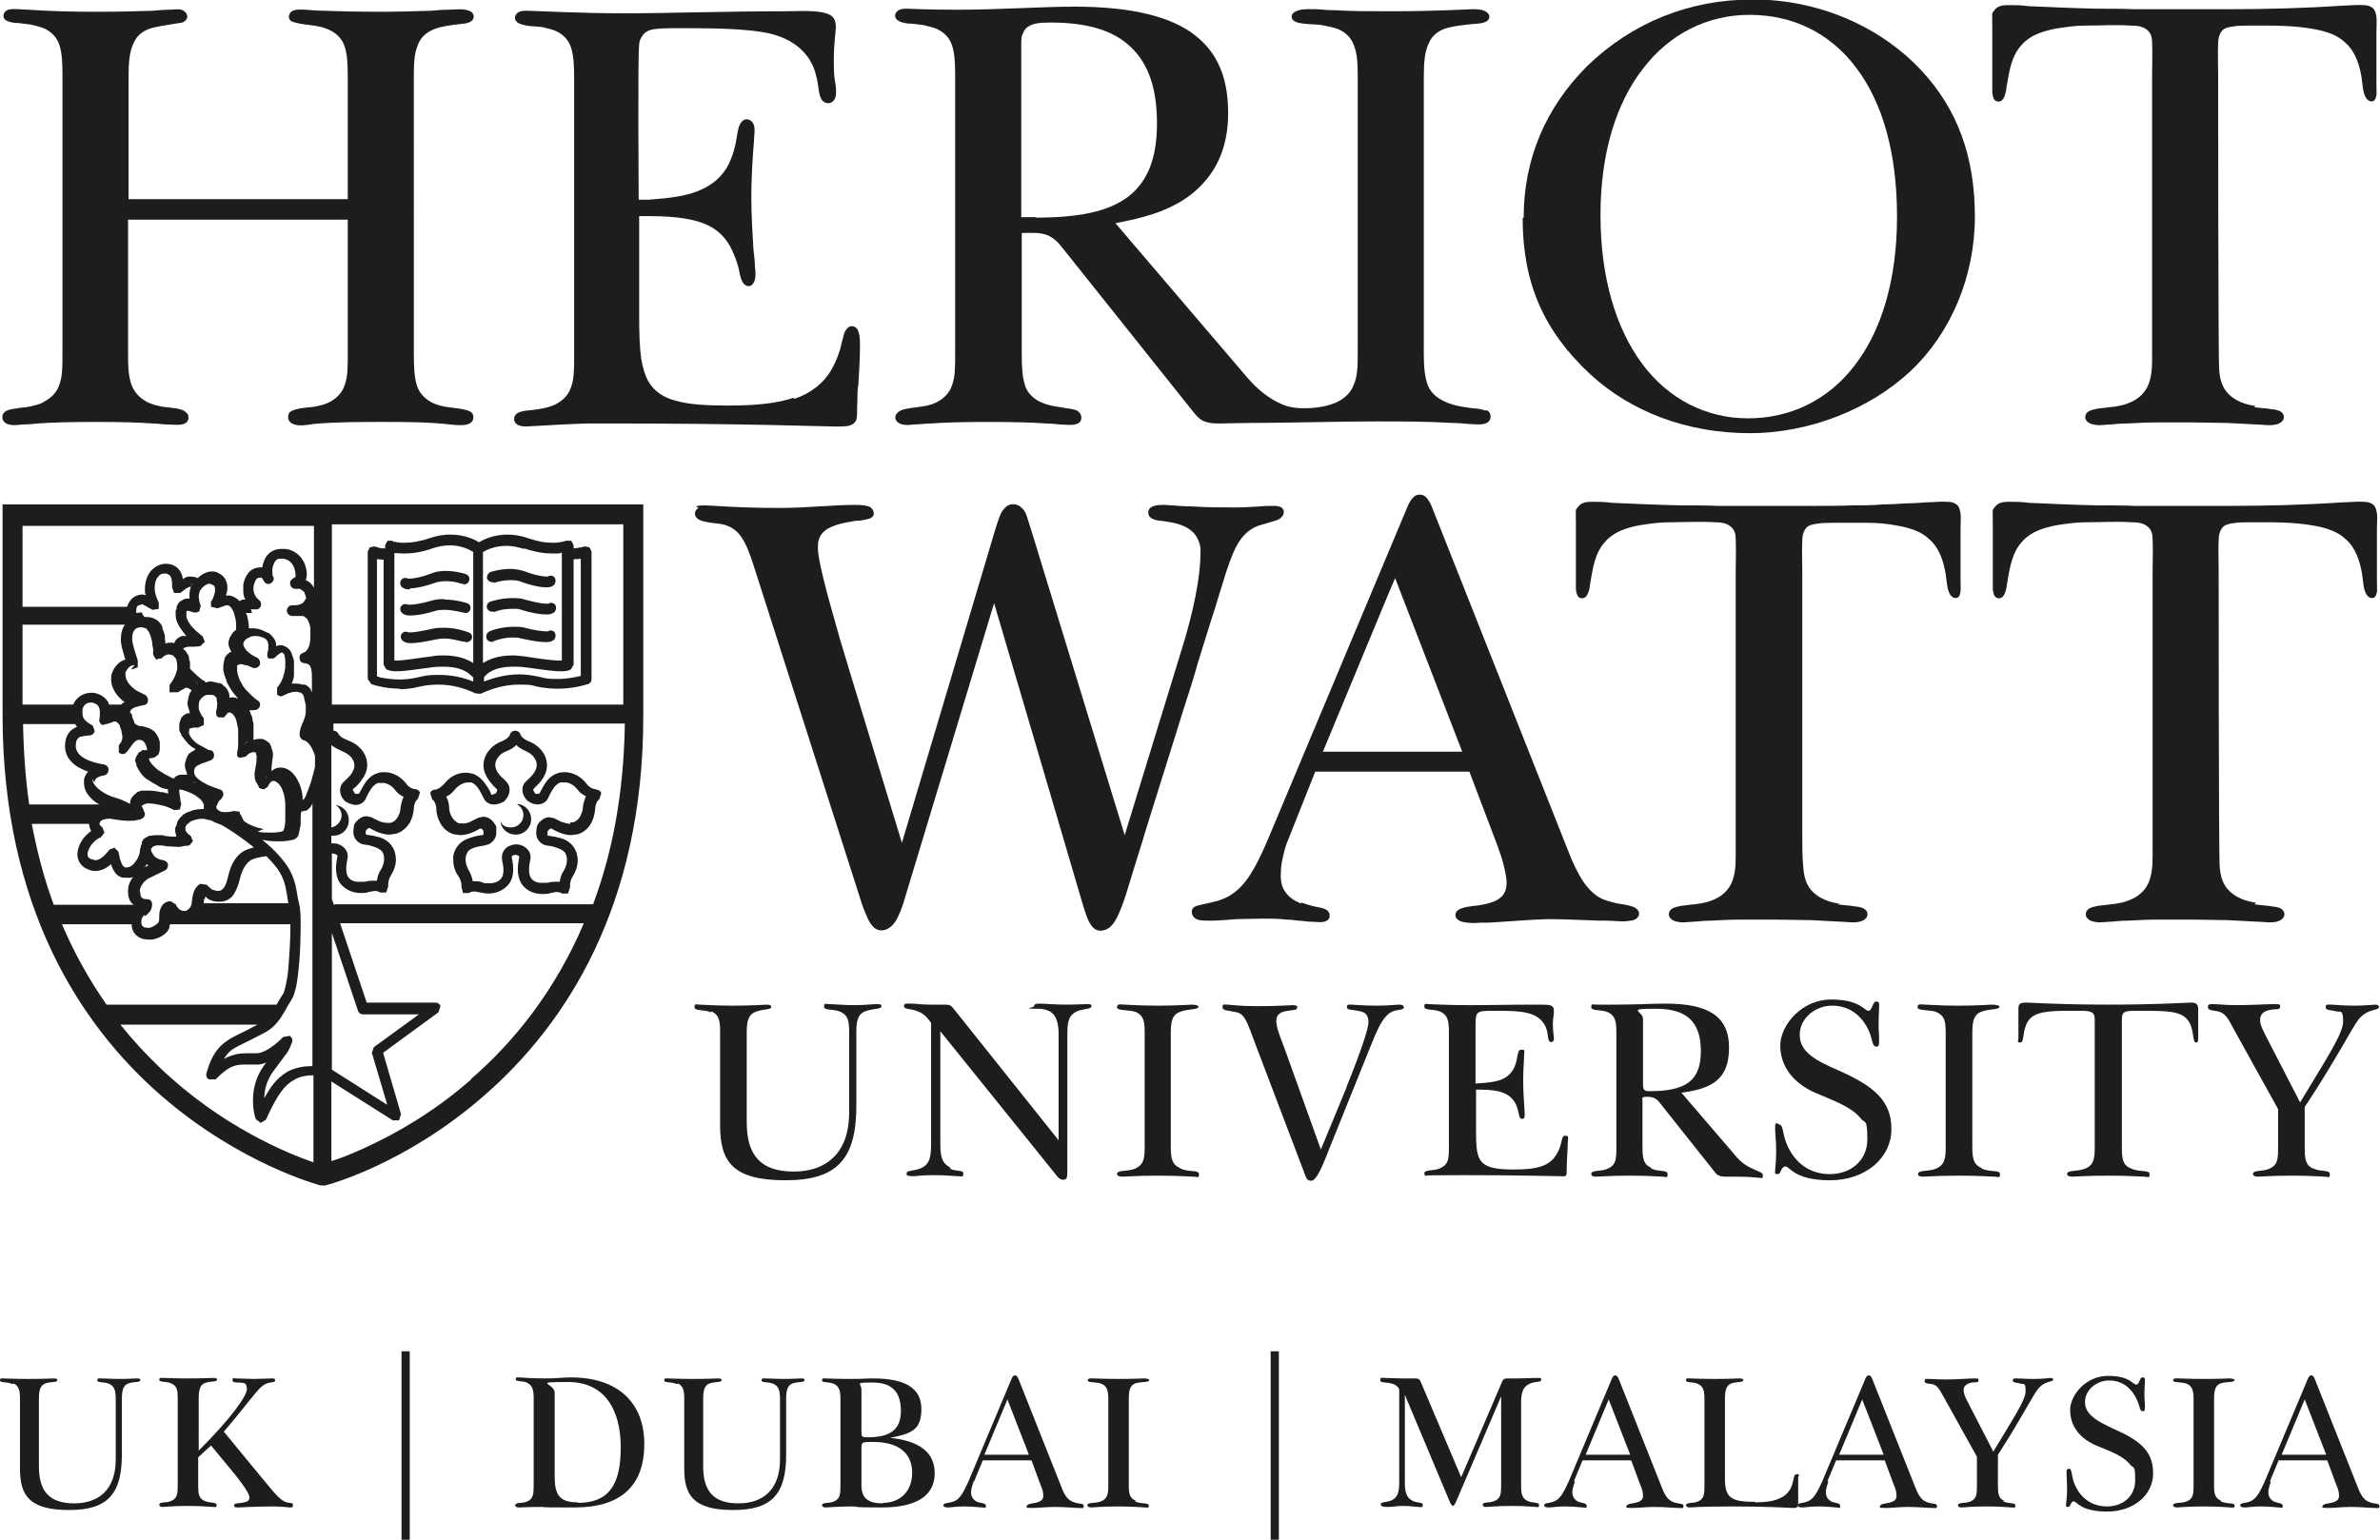 <?xml version="1.0" encoding="UTF-8"?>
<svg xmlns="http://www.w3.org/2000/svg" version="1.1" viewBox="0 0 464.7 300.7">
  <defs>
    <style>
      .cls-1 {
        fill: #1d1d1b;
      }
    </style>
  </defs>
  <!-- Generator: Adobe Illustrator 28.7.8, SVG Export Plug-In . SVG Version: 1.2.0 Build 200)  -->
  <g>
    <g id="Layer_1">
      <g>
        <g>
          <path class="cls-1" d="M96.4,113.8h.2c.5-.2,1.8-.5,3-.5.7,0,1.4,0,2.1.3,1.9.7,3.7,1.1,4.9,1.1.5,0,1,0,1.5-.4.4-.4.5-1,.2-1.5-.3-.4-.9-.5-1.3-.2h0s-.3,0-.3,0c-.8,0-2.4-.3-4.2-1-.9-.3-1.9-.5-2.8-.5-2.1,0-3.9.6-3.9.6-.5.2-.8.8-.7,1.3.2.5.8.8,1.3.7h0Z"/>
          <path class="cls-1" d="M96.2,125.2h.3c.6-.3,2.1-.7,3.6-.7.6,0,1.1,0,1.7.2,1.9.4,3.5.7,4.7.7.6,0,1,0,1.6-.4.4-.4.5-1,.2-1.5-.3-.4-.9-.5-1.3-.2h0s0,0,0,0h-.3c-.8,0-2.4-.2-4.2-.7-.7-.2-1.5-.2-2.2-.2-2.5,0-4.6.8-4.7.9-.5.2-.8.8-.6,1.4.2.5.8.8,1.4.6h0Z"/>
          <path class="cls-1" d="M86.8,117c-.8,0-1.6,0-2.5.3-1.8.5-3.4.8-4.2.8h-.4s0,0,0,0h0c-.4-.2-1-.2-1.3.2-.4.4-.3,1.1.2,1.5h0c.6.4,1,.4,1.6.4,1.2,0,2.9-.3,4.8-.9.6-.2,1.2-.2,1.9-.2.9,0,1.9.2,2.5.3l.8.2h.3c.5.3,1.1,0,1.3-.5.2-.5,0-1.1-.6-1.3,0,0-2-.7-4.3-.7h0Z"/>
          <path class="cls-1" d="M86.6,122.6c-.7,0-1.4,0-2.2.2-1.8.4-3.4.7-4.2.7h-.4s0,0,0,0h0c-.4-.2-1-.2-1.3.2-.4.4-.3,1.1.2,1.5h0c.6.4,1.1.4,1.6.4,1.2,0,2.8-.3,4.7-.7.5-.1,1.1-.2,1.7-.2,1,0,2,.2,2.8.4l.9.2h.3c.5.3,1.1,0,1.4-.5.2-.5,0-1.1-.6-1.3,0,0-2.2-.9-4.7-.9h0Z"/>
          <path class="cls-1" d="M96.3,119.5h.3c.6-.3,1.9-.6,3.3-.6s1.3,0,1.9.2c1.9.6,3.6.9,4.8.9.5,0,1,0,1.6-.4.4-.4.5-1,.2-1.5-.3-.4-.9-.5-1.3-.2h0s0,0,0,0h-.4c-.8,0-2.4-.3-4.2-.8-.8-.3-1.7-.3-2.5-.3-2.3,0-4.2.7-4.3.7-.5.2-.8.8-.6,1.3.2.5.8.8,1.3.6h0ZM106.9,118.1h0Z"/>
          <path class="cls-1" d="M80.1,114.9c1.2,0,2.9-.4,4.9-1.1.6-.2,1.3-.3,2.1-.3s1.7.1,2.3.3l.7.2h.2c.5.3,1.1,0,1.3-.6.2-.5-.1-1.1-.7-1.3,0,0-1.8-.6-3.9-.6-.9,0-1.9.1-2.8.5-1.8.7-3.4,1-4.2,1h-.3s0,0,0,0h0c-.4-.2-1-.2-1.3.2-.4.4-.3,1.1.1,1.5.6.4,1,.4,1.5.4h0Z"/>
          <path class="cls-1" d="M63.1,98.5H.5v41.1c0,37.7,15.4,60.8,30.9,74.3,15.5,13.5,30.9,17.5,31.1,17.6h.5c0,.1.5,0,.5,0,.2,0,15.6-4,31.1-17.6,15.5-13.5,31.1-36.6,31-74.3v-41.1h-62.6ZM92,210.8c-7.4,6.5-14.8,10.6-20.4,13.2-2.8,1.3-5.1,2.2-6.7,2.7,0,0-.1,0-.2,0v-15.5l12,7.6h1.2s.4-1.2.4-1.2l-3.5-12,10.8-7.9.4-1.2c-.1-.4-.5-.7-1-.7h-13.4l-5.2-15.5h47.6c-5.7,13.4-13.8,23.3-22,30.4h0ZM6.4,160.9h11s0,0,0,0c0,.5.2,1,.4,1.4-1.6,1.1-2.6,2.8-2.7,4.5,0,1,.5,2.1,1.5,2.7.7.4,1.4.6,2,.6,1.1,0,2.1-.5,2.8-1.1.1,0,.2-.2.3-.3,0,0,0,.1,0,.2.2.5.4,1,.7,1.4.3.5.8.9,1.5,1.1h.9c.4.1.9,0,1.2-.1-.6.7-1,1.6-1,2.7h0c0,.5,0,1.3.5,2.1.1.2.4.4.6.6h-15.6c-1.8-4.8-3.2-10.1-4.3-15.8h0ZM51.6,214.6c0-1.6.4-3.5,1.7-5.3,1.3-1.8,1.9-2.5,2.3-3.1.5-.6.9-1.2,1.4-2.6.2-.5,0-1-.4-1.3l-1.3.2-.5.5c-.9.9-3,2.6-4.6,2.7h-1.1s-1.1,0-1.1,0c-1.2,0-2.6.2-4.3,1.1.4-.6.7-1,1.1-1.4,1-.9,2.4-1.4,4.5-2.5,1.8-1,3.3-1.4,4.8-3.2,1.4-1.7,1.9-3.1,2.9-4.6.4-.6.5-1.3.8-2.3.6-2.9.9-7.9.9-11.7,0-1.9,0-3.5-.3-4.6-.5-1.8-.4-4-1.9-6.7-1-1.7-2.6-3.6-5.3-5.8.9.2,1.8.3,2.7.3.1,0,.3,0,.4,0,.6,0,1.2,0,1.8-.1,0,0,0,0,0,0,.2,0,.3,0,.5-.1.4,0,.7-.1,1.1-.3h0c0,0,0,0,0,0l.5-.5s0,0,0,0h0c.2-.6.3-1.3.5-2.2,0-.2,0-.5,0-.7,0-.6,0-1.2.1-1.9,0,0,0,0,0,0h0s.9-.2.9-.2c0,0,0,0,.1,0h.1c.2-.2.3-.3.5-.5,0,0,.2-.1.2-.2.2-.2.3-.5.4-.7v51.3s0,0,0,0c-1.4,0-3.2.2-4.9,1.1-1.1.7-2.1,1.5-3.1,2.9-.5.7-1.1,1.7-1.7,2.8h0ZM28.4,178.9l.8-.8c.3-.3.5-.9.5-1.5,0-.6-.4-1-1-1-.9,0-1.1-.3-1.2-.6l-.2-1h0c0-1,1-2.1,1.8-2.5h0c.8-.4,2.1-1,3.1-1.5.4-.2.6-.6.6-1.1,0-.4-.4-.8-.9-.9-.7-.1-1.4-.4-1.8-.8l-.6-1v-.5c.1,0,.4-.4.4-.4,0,0,0,0,0,0,0,0,0,0,0,0,.2,0,.4-.2.8-.2,0,0,0,0,0,0h.1s.5,0,.5,0c.4,0,.9.1,1.4.2.2,0,.3,0,.5,0,.5,0,1.1.1,1.6.1s.8-.1,1.2-.2c.4,0,.8,0,1.1-.2h0s0,0,0,0h0s.6-.8.6-.8h0s0,0,0,0l-.2-.3-.2-.6h-.1c0,0,0-.1,0-.1-.1,0-.2-.2-.3-.2-.2-.1-.3-.3-.4-.4,0,0,0,0-.1-.1-.1-.2-.2-.3-.2-.5,0,0,0,0,0-.1s0-.1,0-.2c0-.1,0-.3.2-.5,0-.2.3-.3.4-.4,0,0,.1-.1.2-.2.2-.2.5-.3.8-.4.1,0,.2-.1.3-.1.4-.1.9-.2,1.3-.2,0,0,0,0,0,0h0c.3,0,.7,0,1.1.2.3,0,.5,0,.8.2.2,0,.3.1.4.2.5.2,1,.4,1.5.6,0,0,.2,0,.2.1.2.1.5.3.7.4,2.1,1.3,3.7,2.5,5.1,3.6.1.1.2.2.4.3-.8.2-1.6.4-2.3.9-2,1.4-2.5,3.7-2.9,5.3-.2.8-.5,1.5-.8,1.8-.3.3-.5.5-1.1.5h-.1s-.8-.2-.8-.2c-.3-.1-.7-.4-1.2-1l-1.3-.2c-.7.4-1.1,1.1-1.3,1.7-.3.9-.3,1.7-.4,2.3-.2.6-.4.9-1.1,1.3h-.4c-.4,0-1.1-.2-1.6-1.3l-1-.6c-.6,0-1.3.3-1.6.8-.5.7-.6,1.4-.6,2,0,.6,0,1.1-.2,1.4h0s0,0,0,0c-.2.3-1.3,1-1.8,1-.7,0-1.1-.1-1.2-.3-.2-.1-.3-.3-.3-.9,0-.7.2-.9.6-1.3h0ZM22.5,165.5l-1.1.4c-.4.5-.9,1.1-1.4,1.5-.5.4-1,.6-1.4.6l-1-.3c-.4-.2-.5-.5-.5-.9,0-1,1.1-2.7,2.6-3.3l.7-.9-.4-1c-.5-.4-.6-.6-.6-.8l.3-.5c.3-.2.8-.4,1.5-.4h.4c.2,0,1.9.4,3.6.4.6,0,1.1,0,1.7-.2h0c0,0,.1,0,.2,0,.2,0,.4-.1.5-.2.3-.1.5-.3.5-.3h0c0,0,0,0,0,0l.2-.5v-.2c.1,0,0,0,0,0h0s-.3-.8-.3-.8l-.3-.6v-.2c.2,0,.3-.1.4-.2l.6-.2c.1,0,.2,0,.3,0,.9,0,1.8.2,2.7.4,0,0,0,0,0,0,.9.2,1.7.6,2.3.9h0s1.1-.1,1.1-.1h0c0,0,.3-1.1.3-1.1,0,0,0,0,0,0-.1-.3-.2-.6-.2-.9,0-.2,0-.4-.1-.6,0-.4-.1-.7-.1-.9v-.4c0,0,0,0,0,0h0s0,0,0,0h.3c.9.2,1.9.6,2.8,1.1.3.2.5.4.8.6.1.1.3.2.4.4.3.3.4.6.5.9,0,0,0,0,0,.1v.2s0,0,0,0v.5c0,0-.3,0-.3,0,0,0,0,0,0,0s0,0,0,0c-.7,0-1.4.1-2,.3-.2,0-.3.2-.5.2-.4.1-.8.3-1.1.5,0,0,0,0,0,0,0,0,0,0,0,0-.2.1-.3.3-.4.4-.3.2-.5.5-.7.8-.2.2-.2.5-.3.8,0,.3-.3.5-.3.8v.2c0,0,0,.1,0,.2,0,.3.1.6.2.9,0,0,0,.2,0,.3-.6,0-1.1,0-1.7-.1-.4,0-.7-.1-1-.2h-.3c-.1,0-.3,0-.4,0h-.4s0,0,0,0c0,0,0,0,0,0h0c-.4,0-.7,0-1.1.1,0,0-.1,0-.2,0-.2,0-.5.2-.7.3,0,0,0,0,0,0,0,0,0,.1-.2.1-.2.1-.4.3-.5.5,0,0,0,.1-.1.2,0,0-.1.1-.1.2,0,0,0,.2,0,.3,0,.1-.1.2-.2.3v.3c-.2.4-.2.8-.2,1h0c0,0-.2,1.1-.8,1.8-.5.8-1.2,1.2-1.7,1.2h-.4s-.4-.3-.4-.3c-.2-.3-.4-.8-.6-1.4-.1-.6-.2-1.1-.3-1.4l-.8-.8h0ZM18.4,152.8l.3-.7c.2-.2.6-.5,1.7-.7.5-.1.8-.6.8-1.1,0-.5-.4-.9-.9-1-1.3-.2-2.8-.6-3.8-1.2-1.1-.6-1.6-1.4-1.7-2.2v-.3c0-.9.2-1.3.8-1.7.1,0,.8-.2,2-.3.4,0,.8-.4.9-.8l-.4-1.1c-.7-.4-1.2-.7-1.5-1.1-.3-.3-.5-.6-.5-1.4v-.6c.2-1,.9-1.4,1.6-1.4h.3c.7.2,1,.4,1.2.7.2.3.3.7.3,1.3s0,.8-.1,1.3.2.9.6,1.1l1.2-.3,1.1-.4h.3s.3.2.3.2l.4.4c.1.4.3.8.4,1.2l.2,1.1c0,.6-.1,1.1-.7,1.7v1.4c.3.4.9.5,1.3.2l.2-.2h0s0,0,0,0l.2-.2c.3-.4.7-1,1.1-1.5.4-.5.8-.7,1-.7h0c.3,0,.5,0,.7.1,0,0,0,0,0,0,0,0,0,0,.1,0l.4.4c.2.3.4.7.5,1.2v.3c0,0-.2,0-.3,0-.1,0-.3,0-.4,0h-.3c0,.2-.1.2-.2.2,0,0,0,.1-.1.1l-.4.2c0,0,0,.2-.1.3-.3.4-.5.8-.5,1.2,0,.2.1.4.2.6,0,.2,0,.5.2.7,0,.1.1.2.2.4.4.8,1,1.5,1.7,2,.1,0,.3.2.4.2.4.3.7.5,1.1.7.2,0,.3.2.5.3.2,0,.3.2.5.3.4.2.8.3,1.2.4,0,0,0,0,0,0h0s0,0,.1,0c0,0,.2,0,.3.1v.3c0,.2,0,.3.1.5-.4-.1-.7-.2-1.1-.3-.1,0-.3,0-.4,0-.8-.2-1.7-.3-2.5-.3s0,0,0,0c0,0-.1,0-.2,0-.2,0-.3,0-.5,0-.2,0-.3,0-.5,0-.2,0-.4.1-.6.2,0,0-.2,0-.3.1,0,0,0,0-.1.1-.4.3-.7.6-1,1h0c-.2.4-.3.7-.3,1.1,0,0,0,0,0,.1,0,0,0,0,0,0-.9-.5-1.8-.9-2.8-1.2-.9-.2-2.2-.8-3.1-1.5-.9-.7-1.5-1.6-1.4-2v-.2h0ZM26.6,119.7v-.4c0-.5.1-.8.3-1l.8-.3c0,0,.6.2,1,.5.5.3.9.5,1.1.6l1.2-.2v-1.2c-.5-1.1-.8-1.9-.8-2.8s.2-1.7.6-2.2c.4-.5.7-.7,1.4-.7.5,0,.7.2,1,.4.2.3.4.8.4,1.5v.8c0,0,.4,1.1.4,1.1h1.2c.7-.5,1.1-.9,1.4-1l.4-.2h.1s.2,0,.2,0c-.2.4-.3,1-.3,1.5s0,0,0,.1,0,0,0,0c0,0,0,.1,0,.2,0,.2,0,.4,0,.5-.1,0-.2,0-.3,0h0c-.3,0-.6,0-.9.2-.1,0-.2.1-.3.2-.2,0-.3.2-.5.3,0,0,0,0,0,0s0,0,0,0c-.2.2-.3.5-.5.8,0,0,0,0,0,.1,0,0,0,.1,0,.2,0,.2-.1.4-.2.5v.3s0,0,0,.1h0s0,0,0,0v.2s0,.3,0,.3c0,1.1.5,1.9,1,2.7.4.5.7,1,1.1,1.4h0c0,0-.1,0-.2,0-.1,0-.3,0-.4,0,0,0-.2,0-.2,0-.2,0-.5.2-.7.3,0,0,0,0,0,0,0,0,0,0,0,0-.1.1-.3.2-.4.3-.1.1-.2.3-.3.4,0,0-.1.1-.1.2,0,0,0,.1-.1.2-.2,0-.3-.1-.5-.1s0,0,0,0,0,0,0,0c-.4,0-.8,0-1.2.2,0-.3,0-.5-.1-.8,0,0,0-.2,0-.2,0-.2,0-.3,0-.5-.1-.5-.3-1-.5-1.5,0,0,0-.2,0-.3h0,0s0,0,0,0h0c0-.1-.1-.2-.2-.3,0,0,0-.2-.1-.3,0,0,0,0-.1,0-.2-.4-.6-.7-1-.9,0,0,0,0,0,0,0,0,0,0,0,0-.6-.3-1.1-.4-1.6-.4,0,0,0,0,0,0h0,0s0,0,0,0c-.2,0-.3,0-.5,0-.2-.3-.4-.5-.5-.9h0ZM41.2,117.3v1.2c0,0,1.3.3,1.3.3.6-.2,1.5-.6,1.8-.6h0s0,0,0,0c.5,0,.9.4,1.2,1.1.2.3.2.6.3.9.2.6.3,1.2.3,1.8,0,.3,0,.7,0,1,0,0,0,0,0,0-.1.1-.3.2-.4.3-.2.2-.3.3-.4.5,0,0-.1.2-.2.3-.1.2-.2.4-.3.5,0,.3-.2.6-.2.9,0,0,0,0,0,0h0s0,0,0,0c0,.6.2,1.2.6,1.8h0s0,0,0,0c0,0,0,0-.1,0-.3.1-.5.3-.7.5,0,0,0,0-.1,0,0,0,0,.2-.1.2,0,.1-.2.2-.3.4,0,.1,0,.2-.1.4,0,0,0,0,0,.1-.1.4-.2.8-.2,1.2,0,.2,0,.3,0,.4v.3c0,.2,0,.3.1.4,0,.4.2.8.3,1.1,0,.2.2.4.2.6,0,.2.1.4.2.5,0,0,0,.1.1.2.2.4.5.9.7,1.2,0,0,.1.2.2.3.4.5.7.9,1.1,1.3,0,0,0,0-.1,0-.3-.1-.5-.2-.8-.2,0,0-.1,0-.2,0s0,0,0,0h-.2c-.2,0-.3,0-.4.1,0-.5,0-.9-.3-1.4-.2-.4-.5-.8-1-1.1,0,0,0-.1-.1-.2,0,0-.2,0-.3-.1,0,0-.1-.1-.2-.1h0c-.1,0-.2,0-.3,0-.5-.2-.9-.2-1.3-.3,0,0-.1,0-.2,0s0,0,0,0c0,0,0,0,0,0h-.1c-.3,0-.6.1-.9.2,0-.1-.1-.3-.3-.4,0,0,0,0-.1,0h0c-.7-.4-2-1.7-2.6-2.3v-.2s0-.3,0-.3h0s0,0,0,0v-.8s-.2-.6-.2-.6v-.5c0,0-.1,0-.1,0,0,0,0,0,0-.1,0-.2-.2-.4-.3-.5,0-.2-.2-.3-.3-.5,0-.1-.2-.2-.4-.3h0c0-.2.1-.2.2-.3,0,0,0,0,0,0,.2,0,.4-.2.9-.2h0s.6,0,.6,0c.4,0,.9,0,1.4-.1h.2s0,0,0,0l.6-.6.3-.2h0s0,0,0,0l-.4-1.1-.5-.4c-.5-.4-1.2-1-1.8-1.7,0,0-.1-.2-.2-.3-.4-.6-.8-1.3-.7-1.7v-.2s0,0,0,0c0-.2,0-.3,0-.4,0,0,0-.2,0-.2,0,0,0,0,0-.1,0,0,0,0,0,0h.2c.3,0,.7.1,1.2.3,0,0,0,0,0,0h0s0,0,0,0h.7c0-.1.4-.2.4-.2h0s0,0,0,0l.3-1.1s0,0,0,0c-.3-.7-.3-1.2-.4-1.7,0,0,0,0,0,0,0-.4.1-.8.2-1.1,0,0,0-.2.1-.2.2-.3.3-.5.6-.7.5-.5,1.2-.7,1.3-.6h0s.7.3.7.3c.2.2.3.4.3.9,0,.5-.2,1.4-.9,2.6h0ZM49,119h.7c.5.1,1-.1,1.2-.6.2-.5,0-1-.4-1.3-.5-.3-1.1-1.4-1-2.2v-.4c.1-.5.3-1,.5-1.3.2-.3.4-.4.9-.4h.2c0,0,.5.8.5.8t0,0h0c.3.5,1,.6,1.4.2.5-.3.6-1,.2-1.4v-.7c-.1,0,0-.7,0-.7h0c.1-.7.4-1.2.6-1.5.3-.3.5-.4,1.1-.4h.4c1.5.2,2.3,1.5,2.4,3v.6c-.1,0-.5.3-.5.3-.4.2-.7.7-.5,1.2.1.5.5.8,1,.8h.9l.8.6.4,1.2-.6.9c-.4.3-.9.5-1.6.5-.1,0-.2,0-.4,0h-.1c-.6,0-1,.4-1.1,1,0,.6.4,1,1,1.1h0s0,0,0,0h.4c0,0,.1,0,.2,0,.5,0,.8,0,1,0h.6c.5.3.8.5,1,1,.2.4.4,1,.4,1.6v1c0,.8,0,1.7-.3,2.4-.3.7-.6,1-1.1,1.2-.5.1-.8.6-.7,1.1,0,.5.4.9.9.9.8.1.9.3,1.1.5.2.3.4.9.4,2,0,.7,0,1.5,0,2.3s0,.6,0,.9c0-.1-.2-.3-.2-.4,0-.1,0-.2-.2-.4,0,0,0,0,0,0-.3-.3-.6-.6-1-.7,0,0-.1,0-.2,0-.1,0-.2,0-.3,0-.5-.2-1-.2-1.4-.2h-.6s0,0,0,0c0-.1,0-.2.1-.3.1-.4.3-.9.3-1.3,0-.1,0-.2,0-.4h0s0,0,0,0c0,0,0,0,0,0h0c0-.3,0-.5,0-.8,0-.1,0-.2,0-.3h0c0-.1,0-.1,0-.2,0,0,0-.1,0-.2v-.6c0,0,0-.1,0-.2,0-.3-.1-.6-.2-.8,0-.2-.1-.3-.2-.5,0-.1,0-.3-.1-.4,0-.1-.2-.3-.2-.4,0,0,0,0,0,0,0,0,0,0,0,0-.2-.3-.5-.5-.7-.7,0,0-.2,0-.2-.1-.3-.2-.7-.3-1-.3s0,0,0,0h0s0,0,0,0c-.4,0-.6.1-.9.2,0-.2,0-.3,0-.5,0,0,0,0,0,0-.1-.6-.4-1.1-.9-1.6,0,0-.1-.1-.2-.2-.1,0-.2-.2-.3-.3,0,0,0,0-.1,0,0,0,0,0-.1,0-.2-.1-.4-.2-.6-.3-.8-.4-1.6-.6-2.2-.6-.3,0-.6,0-.9,0,0,0,0,0,0,0,0-.6-.1-1.4-.3-2.2,0-.3-.2-.5-.3-.8.3,0,.7,0,1.2,0h0ZM75.5,215.7l-10.7-6.8v-26.7l5.1,15.2c.1.4.5.7,1,.7h10.9l-8.8,6.4-.4,1.1,3,10.1h0ZM59.9,154.9c0,.2-.2.4-.2.6,0,0,0,0,0,0l-.3.5-.2.2h-.1c0-1.6-.5-3.1-1.2-4.2h0s0,0,0,0c-.7-1.2-1.8-2.1-3.1-2.1,0,0,0,0,0,0h0c-.7,0-1.2.2-1.8.7,0-.4,0-.9.1-1.4,0-.6.2-1.2.2-1.7s0,0,0,0,0,0,0,0c0-.3,0-.7-.2-1.1,0,0,0-.2-.1-.3,0-.2-.1-.4-.2-.6,0,0,0,0-.1-.1,0,0,0-.1,0-.2-.1-.1-.2-.2-.4-.3-.1,0-.2-.2-.4-.3-.3-.1-.5-.3-.8-.3,0,0,0,0-.1,0h0s0,0,0,0h-.5c-.3,0-.7.1-1,.2,0,0,0,0,0,0,0-.2,0-.4,0-.7,0-.4,0-.9,0-1.5,0,0,0-.1,0-.2,0-.2,0-.4,0-.6,0-.3-.1-.6-.2-.9,0-.2,0-.4-.1-.6,0-.2-.2-.4-.3-.7,0,0,0,0,0-.1,0,0,0,0,0,0,0-.2-.2-.3-.2-.5h.3s.5,0,.5,0c.5,0,1-.2,1.2-.7.2-.5,0-1-.4-1.2,0,0,0,0,0,0h0s0,0,0,0h0c-.4-.3-.8-.6-1.1-.9-.3-.3-.6-.6-.9-.9,0-.1-.2-.2-.3-.3-.3-.4-.6-.7-.8-1.2-.1-.2-.2-.3-.3-.5-.3-.6-.5-1.3-.6-2,0,0,0,0,0-.1v-.4c0-.2,0-.3,0-.4h0c0-.1,0-.2,0-.2h.2c0-.1.4-.2.4-.2.2,0,.5,0,.9.2,0,0,.2,0,.3,0,.4.1.8.3,1.2.5h0s0,0,0,0h0s0,0,0,0c.5.2,1.1,0,1.4-.5.2-.5,0-1.1-.4-1.4,0,0,0,0,0,0,0,0,0,0,0,0,0,0,0,0,0,0h0c-1.1-.5-1.7-1-2.2-1.5-.4-.5-.6-.9-.6-1.2,0-.3.2-.8.9-1.2.2,0,.4-.2.6-.3.2,0,.5-.1.8-.1h0c.5,0,1,.1,1.5.3.1,0,.3.1.4.2.2.1.4.3.5.5,0,0,0,0,0,0,.1.2.2.5.2,1h0c0,.4,0,.8-.2,1.3,0,0,0,.1,0,.2,0,.2,0,.3,0,.5,0,0,0,0,0,0,0,.2.2.3.3.4h0s0,0,0,0h.9c0-.1.3-.2.3-.2h0c.3-.3.5-.5.8-.7.1,0,.2-.2.3-.2.1,0,.3-.1.3-.1l.4.4c0,0,0,.2.1.3,0,0,0,.1,0,.2,0,.2.1.4.1.7,0,.1,0,.3,0,.4v.3s0,.4,0,.4c0,.3,0,.5-.1.8,0,.4-.2.8-.3,1.2,0,0,0,0,0,.1-.2.4-.3.8-.5,1.1l-.5.8-.2.2h0c0,0,0,.7,0,.7v.6s0,0,0,0h0s0,0,0,0c.3.4.9.5,1.3.2h0c.4-.2.8-.4,1.2-.5h.1c.4-.2.8-.2,1.2-.2s0,0,0,0l.9.2s0,0,0,0l.4.4c0,0,0,.2.1.3l.4,1.7c0,.3,0,.4,0,.5v.5c0,.5,0,1-.4,2-.4.9-.8,1.7-.8,2.8,0,.5.4,1,.9,1.1h0c0,0,1.2.2,2.1,3v2.1c-.2,1-.5,2-.8,3.1-.3.8-.5,1.4-.7,1.9h0ZM38.3,134.8h0s0,0,0,0h0ZM37.9,132.9c.3.2.6.3.8.6-.2-.2-.5-.4-.8-.6h0ZM38.9,147.5c-.2-.1-.4-.2-.6-.3.2.1.4.2.6.3h0ZM38.4,153c-.3-.1-.5-.2-.8-.3.3,0,.5.2.8.3h0ZM47.7,162.7c-.5-.3-.9-.5-1.2-.8.3.3.7.6,1.2.8h0ZM51.5,161.9c-.7-.1-1.3-.3-1.9-.5-.7-.3-1.2-.5-1.6-.8,0,0,0,0,0,0-.2-.1-.3-.2-.4-.3l-.5-1-.3-.5v-.3c-.1,0-.2,0-.2,0h0s-.8-.1-.8-.1h-.2c-.4.1-.9.2-1.4.2,0,0,0,0-.1,0-.5,0-.9,0-1.2-.2l-.4-.3h-.1c0-.1-.2-.5-.2-.5h0s.5-1.1.5-1.1l.4-.4h.1c0-.1,0-.1,0-.1h0c.2-.3.4-.5.4-.8,0,0,0-.1,0-.2h0s0,0,0,0c0-.4-.3-.7-.6-.8-.9-.3-1.7-.6-2.4-.9,0,0-.1,0-.2-.1-.6-.3-1.1-.6-1.5-.9-.8-.6-1-1.1-1-1.6,0,0,0,0,0,0h0c0-.6.2-.8.5-1.1l1-.5s0,0,0,0l.9-.3.8-.3c.4-.1.7-.5.7-1s-.3-.9-.7-1h-.3c-.4-.2-.7-.4-1.1-.6-.4-.2-.7-.4-1.1-.6-.2-.2-.5-.3-.6-.5-.2-.1-.3-.3-.4-.4-.2-.2-.3-.4-.4-.5-.1-.2-.2-.4-.3-.6,0,0,0-.2,0-.2v-.3s.1-.5.1-.5l.8-.2h.2s.7,0,.7,0l.4-.2.7-.3h0s0,0,0,0v-.5s0-.7,0-.7c0,0,0,0,0-.1-.4-.5-.6-.9-.8-1.3-.1-.2-.2-.5-.2-.7,0-.2,0-.3,0-.5h0c0-.5.1-.8.2-1,.1-.2.3-.4.5-.6h0s0,0,0,0c.2-.2.5-.4.9-.5.1,0,.2,0,.4,0,0,0,.1,0,.2,0,.4,0,.7,0,.9.2,0,0,0,0,0,0l.4.4s0,.1,0,.2c0,.2,0,.4.1.7,0,0,0,.1,0,.2,0,.4,0,.9-.2,1.5h0c0,0,0,0,0,.1,0,0,0,0,0,0h0c0,.5,0,.9.5,1.1h.4c0,0,.7,0,.7,0h0c0,0,0-.1,0-.1l.2-.2h0c0,0,.4-.5.4-.5l.4-.2.6.3s0,0,.1.1c0,.1.2.3.3.4,0,0,0,.1.1.2.2.4.3.8.4,1.3,0,.4.2.7.2,1,0,.1,0,.2,0,.3,0,.5,0,.9,0,1.4s0,.6,0,.8c0,.2,0,.3,0,.5,0,0,0,.1,0,.2,0,.4-.1.8-.2,1.4,0,.1,0,.3,0,.4,0,0,0,.1,0,.2,0,.1.2.2.3.3,0,0,0,0,.1.1h0s0,0,0,0l1.2-.2s0,0,0,0h0c.3-.3.6-.5.8-.7,0,0,0,0,.1,0,.2-.1.4-.2.6-.2h.1c0,0,0,0,.1,0,.1,0,.3,0,.3.1,0,0,0,0,0,0,0,0,0,0,.1.1,0,0,0,0,0,0,0,0,0,.3.1.5,0,0,0,.1,0,.2,0,.5,0,1.1-.2,1.9,0,.5-.2.9-.2,1.4,0,.5,0,.9.2,1.4,0,.2.3.5.4.7.1.2.2.4.3.7h0s0,0,0,0l.6.2h.3c0,.1,0,.1,0,.1h0s.7-.5.7-.5h.1c0,0,0,0,0,0h0s0,0,0-.1c.1-.3.3-.5.4-.7.3-.3.5-.4.7-.4.3,0,.9.3,1.4,1.1.5.8.9,2.1.9,3.8h0c0,0,0,.7,0,.7,0,.4,0,.7,0,1.1,0,.1,0,.3,0,.4,0,.2,0,.4,0,.6,0,.9-.2,1.6-.4,2.1-.6.2-1.3.3-2.2.3-.3,0-.5,0-.8,0-.7,0-1.3,0-2-.2h0ZM47.5,137.7s0,0,0,0c0,0,0,0,0,0h0ZM49.1,145.1c0,0,0,.1,0,.2,0,0,0-.1,0-.2h0ZM47.3,145.7c.4-.4.8-.8,1.3-1-.5.3-.9.6-1.3,1h0ZM51.9,152c0-.2.2-.4.3-.6-.1.2-.2.4-.3.6h0ZM53.4,125.8c-.1,0-.3.2-.4.2.1,0,.2-.2.4-.2h0ZM67.6,156.6h0c0,0,0,0,0,0h0c0,0,.7.5,1.8.6.7,0,1.6-.3,2-1.2.2-.4.5-1.1.9-1.7.4-.7,1-1.2,1.5-1.4h.7c1-.1,2,.6,2.5,1.2.5.7,1.1,1.2,1.8,1.5-.3.7-.5,1.4-.6,2.2,0,.5-.2,1.2-.5,1.7-.3.6-.8,1-1.4,1.2h-.6c-.5,0-1.2-.1-1.8-.4-.6-.3-1-.5-1.4-.7l-.9-.2c-1,0-1.6.6-2,1-.4.4-.5.8-.5.9v.2c0,0-.1.4-.1.8,0,.4,0,.9.3,1.4.3.5.8,1,1.6,1.2.5.1,1.2.1,1.9.4.7.2,1.4.5,1.8,1,.3.4.4.9.4,1.5,0,.7-.3,1.5-.6,2-.5.7-.7,1.4-.8,2.2-.2,0-.4,0-.7,0-.5,0-1.1,0-1.6.2h-1c-.9.1-1.8-.2-2.3-.9-.3-.4-.4-1-.4-1.7s.2-1.7.3-2.2h0s0-.2,0-.2c0-1.2-.9-1.9-1.5-2.2-.6-.3-1.1-.3-1.2-.3h-.5v-1.5c.1,0,.2,0,.4,0,1.7,0,3-1.3,3-3s-1.2-2.8-2.6-3c.7.4,1.2,1.2,1.2,2.1s-.8,2.1-2,2.3v-16.1c.1.1.2.2.4.3.6.4,1.3.7,1.9,1,.5.2,1,.5,1.5,1,.4.5.7,1,.7,1.7,0,.6-.3,1.3-.8,1.9-.5.6-1,1-1.4,1.4-.4.4-.6,1-.6,1.5,0,1.5,1.1,2.2,1.1,2.3h0ZM64.5,144h.2c0,0-.2,0-.2,0h0ZM65.2,176.7l-.4-1.1v-8.9h.3s.6.2.6.2l.2.2h0c0,.2-.3,1.3-.3,2.5,0,.9.2,2,.8,2.9,1.1,1.4,2.7,1.9,4,1.9.6,0,1.1,0,1.6-.2l1.1-.2c.5,0,.9.1,1.1.3h1.2s.4-1.2.4-1.2v-.4c0-.4.1-1,.5-1.7.5-.8,1-1.9,1-3.1,0-.9-.2-1.8-.8-2.7-.8-1.1-1.9-1.6-2.9-1.8-.9-.3-1.9-.3-2-.4h0s-.2-.1-.2-.1v-.4c0,0,0-.2,0-.2l.3-.4.3-.2h.1c.1,0,.7.4,1.4.7.7.3,1.6.6,2.6.6l1.3-.2c1.2-.4,2-1.2,2.6-2.1.5-.9.7-1.8.8-2.7,0-1.1.5-1.8.8-2l.4-1.2c-.1-.4-.6-.7-1-.7h0c-.4,0-1.2-.3-1.8-1.2-.8-1-2.3-2.1-4.1-2.1-.4,0-.9,0-1.4.2-1.3.4-2.1,1.4-2.6,2.2-.5.8-.9,1.7-1,1.8h-.2c0,.1-.5,0-.5,0h-.1c0,0-.4-.7-.4-.7v-.2c.2-.1.9-.7,1.5-1.5.6-.8,1.3-1.8,1.3-3.2,0-1.3-.5-2.3-1.2-3.1-.7-.8-1.5-1.3-2.3-1.6-.5-.2-1.1-.5-1.5-.7l-.6-.6c-.1-.4-.5-.7-1-.7h0v-1.4h56.9c-.2,13.8-2.5,25.4-6.2,35.3h-50.3ZM37.3,114.3c0-.1,0-.2.2-.3,0,.1-.1.2-.2.3h0ZM25.6,130.7h.3s1-.4,1-.4v-1.1c.1,0-.2-.8-.5-1.8-.3-.9-.6-2.1-.6-2.6h0c0-.9.2-1.5.5-1.8.2-.3.6-.5,1.4-.5h0s.8.2.8.2l.5.6c0,0,.1.2.2.4.2.5.4,1.1.5,1.6,0,.5.1,1,.2,1.4,0,.1,0,.3,0,.4v.7s0,0,0,0h0c0,0,.3.6.3.6l.3.4h0s0,0,0,0l.7-.2h.4c0-.1,0-.1,0-.1.2-.2.4-.4.7-.5.2-.1.4-.2.6-.2,0,0,0,0,.1,0l.8.2h0s0,0,0,0l.6.7s0,0,0,0c.1.4.2.8.2,1.3s0,0,0,0v.7c-.2.8-.4,1.6-1.5,3.1v1.4c.1,0,1.5,0,1.5,0h.2c0-.1,1.5-.9,1.5-.9h0c.4,0,.6.2.8.3,0,0,0,0,.1,0,0,0,.1.2.2.3-.1.2-.2.2-.3.4-.2.4-.3.9-.4,1.4,0,.1,0,.2-.1.4h0c0,0,0,0,0,0s0,0,0,0h0c0,.7.2,1.3.4,1.8,0,0,0,0,0,.1,0,0,0,.2.1.3-.1,0-.2,0-.3,0,0,0-.1,0-.2,0-.5.2-1,.5-1.3,1.1,0,0,0,0,0,.1-.2.4-.3.8-.3,1.2,0,0,0,.1,0,.2,0,0,0,.1,0,.2v.5c.1.3.2.5.4.8,0,.1,0,.3.2.4.3.5.7.9,1.1,1.4,0,0,0,0,0,.1,0,0,.1,0,.2.1.4.4.9.7,1.3.9,0,0-.2.1-.2.2-.2.1-.5.3-.7.4,0,0,0,0,0,0,0,0,0,0,0,0-.1.1-.3.2-.4.3-.2.2-.3.5-.4.7,0,0,0,0,0,0-.2.4-.3.9-.4,1.3v.2s0,0,0,0h0c0,0,0,0,0,.1,0,.5.2,1,.4,1.5,0,0,0,.2,0,.3,0,0-.2,0-.2,0h-.5c0,0-.1,0-.2,0h-.1c-.3,0-.6,0-.9.2-.1,0-.2.1-.3.2,0,0-.2,0-.2.1h0c0,.2,0,.2,0,.2,0,0,0,0,0,0h-.4c-.5-.3-1-.5-1.5-.8-.1,0-.2-.1-.3-.2-.4-.2-.7-.4-1-.6-.3-.2-.5-.4-.8-.7-.1-.1-.2-.2-.3-.3-.2-.2-.3-.4-.4-.5-.2-.3-.3-.5-.3-.8.1,0,.4,0,.8-.1h0s0,0,0,0c.2,0,.5-.2.7-.4h.1c.4-.4.5-.9.5-1.4h0c0-.3,0-.4,0-.5v-.2s0-.2,0-.2c0-.1,0-.2,0-.3,0-.2-.1-.5-.2-.7,0-.2-.2-.4-.3-.6,0-.1-.1-.3-.2-.4l-.2-.2h0c0-.1,0-.2-.1-.2,0,0-.2-.1-.3-.2l-.4-.3h-.2c0-.2-.1-.2-.2-.2-.3-.1-.7-.2-1-.3-.2,0-.3-.1-.5-.1h-.1s0,0,0,0h0s0,0,0,0h0c-.6,0-.9-.3-1.2-.5l-.2-.6-.3-.7c0,0,0-.1,0-.2h0s0-.2,0-.2c0,0,0,0-.1-.1h0s-.3-.4-.3-.4c0-.4.2-.5.6-.8.5-.3,1.3-.4,2.1-.6.4,0,.8-.4.8-.9,0-.4-.2-.9-.6-1.1l-1.6-.8c-1.8-1.2-2.2-2.4-2.2-3.1v-.5c.6-1.2,1.2-1.4,1.8-1.4h0ZM29.1,146.9h0s0,0,0,0h0ZM29.3,146.7h0s0,0,0,0h0ZM36.3,165.1h0s0,0,0,0h0ZM28.1,169.7h0s0,0,0,0h0ZM28.3,169.4c.1-.2.2-.4.3-.6,0,0,0,0,0,0,.1,0,.3.2.4.2-.3.2-.7.3-.9.4,0,0,.1-.1.1-.2h0ZM40,175.7c0-.3,0-.4.1-.6.3.2.5.5.8.6.6.3,1.2.4,1.8.4h.2s0,0,0,0c1.2,0,2.2-.6,2.7-1.4.8-1.2,1.1-2.5,1.4-3.7.4-1.2.9-2.2,1.8-2.9.7-.5,1.9-.7,3.2-.9,1.3,1.3,2.2,2.4,2.7,3.3,1.2,2.1,1.2,3.8,1.6,5.9h-16.5c0-.3,0-.7.1-.9h0ZM121.7,137.6h-56.9v-35.2h56.9v35.2h0ZM61.4,115c-.1-.3-.3-.5-.4-.7-.4-.5-.8-.8-1.3-1,.1-.3.2-.7.2-1.1,0-2.3-1.5-4.7-4.2-5h-.7c-1,0-1.9.3-2.6,1-.7.7-1,1.6-1.2,2.6h0c-.1,0-.2,0-.3,0-1.1,0-2,.5-2.5,1.2-.5.7-.8,1.5-.9,2.2v.8c0,.7,0,1.4.4,2.1-.1,0-.3,0-.4,0h0c-.2,0-.5.1-.7.3-.5-.5-1.1-.9-1.9-1.1h-.5c-.1,0-.2,0-.3,0,.2-.5.3-1.1.3-1.5,0-1-.4-1.9-1-2.4-.6-.5-1.3-.8-1.8-.8h-.2c-.9,0-1.8.4-2.7,1.2,0,0,0,.1-.1.1-.4-.2-.9-.3-1.4-.3h-.3c-.4,0-.8.2-1.2.5-.1-.7-.3-1.3-.7-1.8-.6-.8-1.6-1.2-2.6-1.2-1.3,0-2.4.7-3.1,1.6-.7,1-1,2.1-1,3.4s.1.8.2,1.1c-.2,0-.3,0-.6-.1-1,0-1.8.4-2.4,1.1-.3.4-.5.8-.7,1.3H4.4v-15.8h56.9v12.6h0ZM4.4,122h20c-.6.8-.8,1.8-.8,2.9h0c0,1.1.4,2.3.7,3.3,0,.2.1.4.2.6-1.1.3-2.1,1.2-2.6,2.6-.2.4-.2.8-.2,1.3,0,1.4.8,3.1,2.7,4.5,0,0-.1,0-.2,0-.2,0-.4.2-.5.4h-2.4c-.1-.3-.2-.6-.4-.8-.6-.8-1.5-1.3-2.6-1.5h-.6c-1.3,0-2.8.8-3.4,2.3H4.4v-15.6h0ZM4.5,141.4c2.7,0,7.6,0,10.2,0,.1.2.2.5.4.6-.1,0-.3,0-.4.1-1.5.7-2,2.2-2,3.5v.4c.1,1.8,1.3,3.1,2.7,3.9.6.3,1.2.6,1.8.8-.5.6-.8,1.2-.8,1.7v.5c0,1.6,1,2.8,2.2,3.7.2.2.5.3.8.5H5.7c-.7-4.9-1.1-10.2-1.2-15.8h0ZM25.7,180.5c0,.9.4,1.8,1.1,2.3.7.6,1.6.7,2.5.7.9,0,1.6-.3,2.3-.7.7-.4,1.2-.9,1.5-1.7,0-.2,0-.4.1-.6h23.5c0,.2,0,.4,0,.6,0,2.5-.2,5.5-.4,8-.1,1.3-.3,2.4-.5,3.3-.2.9-.4,1.5-.4,1.5-.6.9-1,1.6-1.4,2.3H20.8c-3.2-4.6-6.2-9.8-8.7-15.7h13.6ZM50.5,200c-.6.3-1.2.6-2.1,1.1-2,1-3.5,1.6-4.9,2.8-1.4,1.2-2.4,2.9-3.2,5.7-.1.5,0,.9.5,1.2h1.3c2.8-2.9,4.2-2.9,5.9-2.9h1.1c.4,0,.9,0,1.3,0,.6,0,1.1-.2,1.6-.4-.2.2-.4.5-.6.8-1.6,2.3-2,4.7-2,6.6,0,2.2.5,3.7.6,3.7l.9.7,1-.6c1.2-2.6,2.1-4.3,3-5.5.8-1.1,1.6-1.8,2.5-2.3,1.1-.7,2.7-.9,3.8-.9h0v17c-4.9-1.7-17.9-6.9-30.1-18.6-2.6-2.5-5.2-5.3-7.6-8.3h26.9Z"/>
          <rect class="cls-1" x="34.4" y="161.9" width="0" height="0"/>
          <rect class="cls-1" x="33.1" y="181.1" width="0" height="0"/>
          <rect class="cls-1" x="34.9" y="117.6" width="0" height="0"/>
          <rect class="cls-1" x="23.6" y="124.9" width="0" height="0"/>
          <rect class="cls-1" x="51.1" y="110.7" width="0" height="0"/>
          <path class="cls-1" d="M77.8,134.6c1.2,0,2.6-.1,4.1-.5,1.3-.3,2.6-.4,3.7-.4,2.7,0,5.1.7,7.2,1.7h0c0,0,1,.1,1,.1,2.2-1,4.7-1.8,7.5-1.8s2.3.1,3.6.4c1.4.3,2.8.4,4,.4,3.4,0,5.8-.9,5.9-.9.4-.1.7-.5.7-1v-24.9l-.4-.8-.9-.2-.7.2c-.4,0-1,.2-1.5.2h0v-.6l-.3-.6-.2-.3h0s0,0,0,0h-1s0,0,0,0c0,0-.9.4-2.5.4s-2.8-.2-4.9-.9c-1.5-.5-2.8-.7-4-.7-2.8,0-4.7,1-5.6,1.5-.9-.6-2.9-1.5-5.6-1.5-1.2,0-2.6.2-4,.7-2.1.7-3.7.9-4.9.9s-1.5-.1-1.9-.2h-.4c0-.1,0-.2,0-.2h0s-1,0-1,0h0s0,0,0,0l-.2.3-.3.6v.6h0c-.5,0-1,0-1.4-.2l-.7-.2-.9.2-.4.8v24.9l.7,1c0,0,2.4.9,5.7.9h0ZM112,109.2c.5,0,1,0,1.4-.1v22.9c-.9.2-2.5.6-4.5.6s-2.3-.1-3.5-.4c-1.4-.3-2.7-.5-4-.5-2.5,0-4.8.6-6.9,1.4v-.8c.3-.5,1.7-2.1,5.7-2.1.7,0,1.4,0,2.2.1,2.5.3,5.2.8,7.1.8.7,0,1.3,0,2-.4l.5-.9v-20.6s0,0,0,0h0ZM102.4,107.1c2.3.8,4.1,1,5.5,1s1.3,0,1.8-.2h0c0,.1,0,.2,0,.3v20.8h-.4c-1.5,0-4.3-.4-6.8-.8-.9-.1-1.7-.2-2.4-.2-2.7,0-4.6.7-5.8,1.5v-21.7c.7-.4,2.3-1.2,4.6-1.2,1,0,2.1.2,3.4.6h0ZM78.9,108.1c1.4,0,3.3-.2,5.5-1,1.2-.4,2.4-.6,3.4-.6,1.6,0,2.8.4,3.7.8l.9.5v21.7c-1.2-.8-3-1.5-5.8-1.5-.7,0-1.5,0-2.4.2-2.6.3-5.3.8-6.8.8-.2,0-.3,0-.4,0v-20.8c0,0,0-.1,0-.2h0c.5,0,1.1.1,1.8.1h0ZM74.9,109.2v20.6l.5.9c.6.3,1.3.4,2,.4,1.9,0,4.6-.5,7.1-.8.8-.1,1.5-.1,2.2-.1,2.5,0,4,.7,4.8,1.3l.9.8h0c0,0,0,.8,0,.8-2-.8-4.2-1.3-6.7-1.3s-2.8.2-4.2.5c-1.3.3-2.5.4-3.6.4s-2.7-.2-3.6-.4l-.7-.2v-22.9c.4,0,.8.1,1.3.1,0,0,0,0,0,0h0Z"/>
          <path class="cls-1" d="M116.2,154.1h0c-.4,0-1.2-.3-1.8-1.2-.8-1-2.3-2.1-4.1-2.1-.4,0-.9,0-1.4.2-1.3.4-2.1,1.4-2.6,2.2-.5.8-.9,1.7-1,1.8h-.2c0,.1-.5,0-.5,0h-.1c0,0-.4-.7-.4-.7h0c0-.3.8-.9,1.4-1.6.6-.8,1.3-1.8,1.3-3.2,0-1.3-.5-2.3-1.2-3.1-.7-.8-1.5-1.3-2.3-1.6-1-.4-1.6-1-1.7-1.4-.1-.4-.5-.7-1-.7s-.9.3-1,.7c-.1.4-.7,1-1.7,1.4-.8.3-1.6.8-2.3,1.6-.7.8-1.2,1.8-1.2,3.1,0,1.3.7,2.4,1.3,3.2.6.8,1.3,1.4,1.4,1.5h0c0,.1-.2.6-.2.6l-.2.2-.6.2h-.2c0-.3-.4-1.1-1-1.9-.5-.8-1.4-1.8-2.6-2.2-.5-.1-.9-.2-1.4-.2-1.9,0-3.3,1.1-4.1,2.1-.7.8-1.4,1.2-1.8,1.2h0c-.5,0-.9.3-1,.7l.4,1.2c.3.2.8.9.8,2,0,.8.3,1.8.8,2.7.5.9,1.3,1.7,2.5,2.1l1.3.2c1,0,1.9-.3,2.6-.6.7-.3,1.3-.7,1.4-.7h.1s.3.2.3.2l.2.3h0s0,.3,0,.3v.4c0,0-.2.1-.2.1-.2,0-1.1.1-2,.4-1,.3-2.1.7-2.9,1.8-.6.8-.9,1.8-.8,2.7,0,1.2.4,2.3,1,3.1.4.6.6,1.3.6,1.7v.4c0,0,.3,1.2.3,1.2h1.2c.2-.2.6-.3,1.1-.3l1.1.2c.5.1,1,.2,1.6.2,1.3,0,2.9-.5,4-1.9.7-1,.8-2,.8-2.9,0-1.2-.3-2.2-.3-2.4h0s.3-.3.3-.3h.4c0-.1,0-.1,0-.1l.6.2.2.2h0c0,.2-.3,1.3-.3,2.5,0,.9.2,2,.8,2.9,1.1,1.5,2.7,1.9,4,1.9.6,0,1.1,0,1.6-.2l1.1-.2c.5,0,.9.1,1.1.3h1.2s.4-1.2.4-1.2v-.4c0-.4.1-1.1.5-1.7.5-.8,1-1.9,1-3.1,0-.9-.2-1.8-.8-2.7-.8-1.1-1.9-1.6-2.9-1.8-.9-.3-1.9-.3-2-.4h-.2c0-.1,0-.5,0-.5v-.3s.3-.4.3-.4l.3-.2h.1c.1,0,.7.4,1.4.7.7.3,1.6.6,2.6.6l1.3-.2c1.2-.4,2-1.2,2.5-2.1.5-.9.7-1.8.8-2.7,0-1.1.5-1.8.8-2l.4-1.2c-.1-.4-.6-.7-1-.7h0ZM111.4,160.9c-.5,0-1.2-.2-1.8-.4-.6-.3-1-.5-1.4-.7l-.9-.2c-1,0-1.6.6-2,1-.4.5-.5.9-.5.9v.2c0,0-.1.4-.1.8,0,.4,0,.9.3,1.4.3.5.8,1,1.6,1.2h0c.5.1,1.2.1,1.9.4.7.2,1.4.5,1.8,1,.3.5.4.9.4,1.5,0,.7-.3,1.5-.6,2-.5.7-.7,1.4-.8,2.2-.2,0-.5,0-.7,0-.5,0-1.1,0-1.6.2h-1c-.9.1-1.8-.2-2.3-.9-.3-.4-.4-1-.4-1.7,0-.9.2-1.7.3-2.2v-.2c0-1.2-.9-1.9-1.5-2.2-.6-.3-1.2-.3-1.2-.3h-.2c0,0-.6,0-1.2.3-.6.2-1.5,1-1.5,2.2v.2c0,.6.3,1.3.3,2.2,0,.7-.1,1.3-.4,1.7-.5.7-1.4,1-2.3,1h-1c-.6-.3-1.1-.4-1.6-.4s-.5,0-.7,0c-.1-.7-.4-1.5-.8-2.2-.3-.5-.6-1.3-.6-2,0-.5.1-1,.4-1.5.3-.5,1-.8,1.8-1,.8-.2,1.4-.2,1.9-.4h0c.7-.1,1.3-.7,1.6-1.2.3-.5.3-1,.3-1.4,0-.5,0-.8,0-.8v-.2c0,0-.2-.4-.6-.9-.3-.4-1-1-2-1l-.9.2c-.4.2-.8.4-1.4.7-.6.3-1.2.5-1.8.4h-.6c-.6-.3-1.1-.7-1.4-1.3-.3-.5-.5-1.2-.5-1.7,0-.8-.2-1.6-.6-2.2.7-.3,1.2-.8,1.8-1.5.5-.6,1.5-1.3,2.5-1.3h.7c.6.3,1.1.8,1.5,1.5.4.7.7,1.3.9,1.7.4.8,1.4,1.2,2,1.1,1,0,1.7-.5,1.8-.5h.1c0-.2,1.1-.9,1.1-2.4,0-.5-.2-1.1-.6-1.5-.3-.4-.9-.8-1.4-1.4-.5-.6-.8-1.3-.8-1.9,0-.7.3-1.2.7-1.7.4-.5,1-.8,1.5-1,.8-.3,1.4-.7,1.9-1.2.5.5,1.2.9,1.9,1.2.4.2,1,.5,1.4,1,.4.5.7,1,.7,1.7,0,.6-.3,1.3-.8,1.9-.5.6-1,1-1.4,1.4-.4.4-.6,1-.6,1.5,0,1.5,1.1,2.2,1.1,2.3h0s0,0,0,0h.1c0,0,.7.6,1.8.6.6,0,1.6-.3,2-1.2.2-.4.5-1.1.9-1.7.4-.7,1-1.2,1.5-1.4h.7c1-.1,2,.6,2.5,1.2.5.7,1.1,1.2,1.8,1.5-.3.7-.5,1.4-.6,2.2,0,.5-.2,1.1-.5,1.7-.3.6-.8,1-1.4,1.2h-.6ZM97.5,155.9l-.2-.2.2.2h0ZM103.7,156l.2-.2-.2.2h0ZM104,155.7h0Z"/>
          <rect class="cls-1" x="60" y="158" width="0" height="0" transform="translate(-95.2 91.1) rotate(-45.9)"/>
          <rect class="cls-1" x="73.4" y="151.1" width="0"/>
          <rect class="cls-1" x="44.8" y="116.2" height="0" transform="translate(-69 65.7) rotate(-45)"/>
          <rect class="cls-1" x="45" y="136.5" width="0" height="0"/>
          <polygon class="cls-1" points="71 165.1 71 165.1 71 165.1 71 165.1 71 165.1"/>
          <path class="cls-1" d="M101,157.1c.7.4,1.2,1.2,1.2,2.1,0,1.3-1.1,2.4-2.4,2.4s-1.7-.5-2.1-1.2c.2,1.5,1.4,2.6,3,2.6s3-1.3,3-3-1.2-2.8-2.6-3h0Z"/>
        </g>
        <path class="cls-1" d="M440.2,176.6c1.1.2,2.2.2,3.3.4.8.1,2,.2,2.4,1,.5,1.1-.5,1.8-1.4,2-1.3.3-2.6,0-3.8,0-1.9-.1-3.8-.2-5.7-.3-2.2,0-4.4-.1-6.6-.1-2.4,0-4.9,0-7.3,0-1.9,0-3.7.1-5.6.2-1.1,0-2.2.1-3.3.2-1.1,0-2.2.3-3.3,0-.9-.1-1.9-.8-1.6-1.8.3-1,1.6-1.1,2.4-1.3,2.1-.3,4.3-.3,6.3-1.2,1.7-.7,3.1-2,3.7-3.8.7-2,.6-4.2.6-6.3v-53.6c0-2.5.1-4.5,0-6.8,0-.8-.2-1.7-.9-2.3-.9-.8-2.1-.9-3.2-.9-3-.2-6,0-9,0-1.9,0-3.9.3-5.8.6-2.4.5-4.8,1.2-6.5,3.1-2.1,2.2-2.5,5.3-3,8.2-.1.9-.4,3.3-1.9,2.9-.7-.2-.8-1-.9-1.7,0-.8,0-1.6,0-2.4,0-3.4,0-6.8,0-10.2s-.2-2.7.5-3.6c.6-.8,1.7-.9,2.6-.9,1.3,0,2.6,0,3.9.2,4.5.2,8.9.4,13.3.5,2.5,0,4.9,0,7.4.1,3.1,0,6.1,0,9.2,0s6.3,0,9.4,0c7.3,0,14.8-.2,22.1-.7,1.3,0,2.6-.2,4-.1.8,0,1.6.2,2.1.8.3.4.4.9.5,1.4.1,1,0,2.1,0,3.1,0,3.3,0,6.5,0,9.8s.1,2-.1,2.9c0,.2-.2.4-.3.6-.6.5-1.4,0-1.7-.6-.6-1.1-.6-2.7-.8-3.9-.4-2.4-1.2-5-3.1-6.7-1.6-1.6-3.9-2.3-6.1-2.7-4.2-.8-8.5-.7-12.7-.7-1.1,0-2.3,0-3.4.2-.7.1-1.6.3-2,.9-.5.6-.7,1.5-.7,2.3-.1,2.1,0,4.2,0,6.2,0,0,0,55.7.2,57.6.1,1.6.5,3.3,1.6,4.5,1.4,1.6,3.5,2.3,5.5,2.6"/>
        <path class="cls-1" d="M297.3,42.6c0,12.6,4.1,22,13.1,30.4,8.1,7.5,19.1,11.6,31.3,11.6,11.4,0,23.3-4.6,31.3-12.1,7.9-7.4,12.6-18.5,12.6-30.2,0-11.7-3.4-21-10.5-28.6-8.2-8.7-20.2-13.8-32.8-13.8-12.5,0-23.6,4.5-32.4,13-8.2,8.2-12.4,18.3-12.4,29.6h0ZM320.8,13.4c5.2-6.8,12.6-10.5,20.8-10.5,8.4,0,15.7,3.5,20.8,10.3,5.1,6.7,8,16.5,8,29.1,0,12.5-3.1,22.4-8.3,29.1-5.2,6.8-12.6,10.3-20.8,10.3-8.2,0-15.6-3.8-20.7-10.7-5.1-6.9-8.1-16.8-8.1-29s3.1-21.9,8.3-28.6h0Z"/>
        <path class="cls-1" d="M8.4,78.6c-.8.4-1.7.6-2.6.8-.9.2-1.9.2-2.8.4-.7.1-1.8.2-2.3.9-.5.7-.2,1.6.5,2,1,.5,2.2.3,3.2.2,1,0,2-.1,3-.2,2.6-.2,6.4-.3,11.2-.3s8.6.1,11.2.3c1,0,2,.2,3,.2,1.2,0,3.8.5,4-1.2,0-.4,0-.7-.3-1-.3-.3-.7-.6-1.1-.7-1.3-.4-2.6-.4-3.9-.6-.9-.2-1.7-.4-2.6-.8-1.4-.7-2.6-1.8-3.2-3.4-.6-1.6-.7-3.4-.7-6.2v-26.1h42.9v26.1c0,2.7,0,4.6-.6,6.2-.5,1.6-1.7,2.7-3.1,3.4-.8.4-1.7.6-2.6.8-1.3.2-2.7.2-4,.6-.6.2-1.2.4-1.3,1.1-.2.7.2,1.4.9,1.7,1.3.5,2.7.2,4,0,4.5-.4,8.9-.4,13.4-.4,4.4,0,8.9,0,13.3.5,1.2.1,3.7.5,4.4-.8.2-.5.2-1.1-.2-1.5-.3-.3-.7-.4-1-.5-2.2-.6-4.5-.4-6.6-1.4-1.4-.7-2.6-1.8-3.1-3.4-.5-1.6-.6-3.4-.6-6.2V15c0-2.7.1-4.5.7-6,1.2-3.6,5.1-3.9,8.3-4.3.9-.1,2.5-.1,2.7-1.4,0-.4-.2-.8-.5-1-.3-.2-.7-.3-1.1-.4-1.1-.2-2.3,0-3.4,0-1.1,0-2.3.1-3.4.2-3.2.1-6.5.2-9.7.2-4.8,0-8.5-.1-11.1-.2-1.2,0-2.4-.1-3.6-.2-1,0-2.7-.3-3.2.9-.2.4-.1.9.2,1.2.2.2.6.3.9.4,2.2.6,4.5.4,6.6,1.4,1.4.6,2.6,1.7,3.1,3.3.5,1.5.6,3.4.6,6v23.8H25.1V15c0-2.9.2-5,1-6.6.7-1.7,2.2-2.6,3.8-3,1.7-.4,3.4-.6,5.1-.9.5,0,1-.2,1.3-.6.7-.8-.1-1.8-.9-2-.7-.2-1.5,0-2.2,0-1.1,0-2.3.1-3.4.2-2.6.1-6.4.2-11.1.2s-8.7-.1-13.1-.4c-1.3,0-2.8-.3-4,0-1.1.4-1.3,1.7-.2,2.2.7.3,1.5.4,2.2.4.8.1,1.6.2,2.4.3.9.2,1.7.4,2.5.7,1.4.6,2.6,1.7,3.1,3.3.5,1.5.6,3.4.6,6v54.1c0,2.7,0,4.6-.6,6.2-.5,1.6-1.7,2.7-3.1,3.4h0Z"/>
        <path class="cls-1" d="M154.9,77.7c-3.3,1.1-7.3,1.5-12.7,1.5-4.4,0-7.6-.2-10.1-.9-2.5-.6-4.4-1.9-5.5-3.8-.7-1.3-1.1-2.7-1.4-4.4-.3-2.2-.4-4.9-.4-8.2v-19.7c3.8,0,7.7,0,11.3,1,.4.1.8.3,1.2.4,2.7,1,4.6,2.9,5.7,5.4.5,1.1.9,2.2,1.2,3.3.2.9.3,1.9.8,2.8.5.9,1.6,1.1,2.1.2.6-1,.4-2.2.3-3.3,0-1.1-.2-2.3-.3-3.4-.2-3.4-.4-6.8-.4-10.2s.2-7.1.5-10.6c0-1.1.3-2.4,0-3.4-.3-.9-1.4-1.5-2.2-.8-.8.7-.9,1.9-1.1,2.9-.1.8-.3,1.8-.6,2.9-.3,1-.7,2.1-1.3,3.2-1.3,2.2-3.2,3.7-5.7,4.7-2.5,1-5.5,1.4-9.6,1.7h-2c0-.8-.2-28.4.1-30.3,0-.5.2-1.1.5-1.5.7-1.3,2-1.5,3.3-1.6,1.3-.1,2.9-.1,4.9-.1h1c5.8,0,12,.2,15.6,1,3.5.8,6.3,2.5,8,5.2.6,1,1,2,1.2,2.9.3,1,.4,1.9.5,2.6.1.7.2,1.4.5,2,.3.7,1,1.1,1.8.9.6-.2,1-.8,1.1-1.4.1-1,0-2-.2-3-.2-1.3-.2-2.6-.2-3.9,0-3.4.4-5.7.4-6.5,0-.8-.2-1.4-.4-1.7-.5-.8-1.5-1-2.3-1.2-2.4-.4-4.9-.2-7.3-.2-11.3,0-22.7.4-31.4.4s-17.8-.5-18.9-.5c-.7,0-1.7,0-2.2.8-.4.7,0,1.4.7,1.7,1.4.6,3.1.5,4.5.7.9.2,1.7.4,2.5.7,1.4.6,2.6,1.7,3.1,3.3.5,1.5.6,3.4.6,6v54.1c0,2.7,0,4.6-.6,6.2-.5,1.6-1.7,2.7-3.1,3.4-1.5.7-3.1.9-4.7,1.1-1.1.1-3.5.2-3.3,1.9,0,.6.7,1.1,1.4,1.2.8.2,1.8,0,2.6,0,3.5-.2,6.9-.4,10.4-.5,1.3,0,2.5,0,3.8,0,27.5,0,42.4.6,44.6.6.8,0,1.5,0,2.3-.1,1-.2,1.7-.7,1.8-1.7.1-1,0-2,.1-3.1,0-1.1,0-2.3.2-3.4.1-2.3.3-4.5.3-6.8,0-1.2.1-2.6-.4-3.7-.2-.5-.7-.8-1.2-.8-.6,0-1,.5-1.3,1-.3.6-.4,1.4-.6,2-.2.7-.3,1.5-.6,2.2-.3,1-.8,2.1-1.4,3.2-1.6,2.8-4.1,4.7-7.3,5.8h0Z"/>
        <path class="cls-1" d="M290,80.2c-.8-.4-1.8-.4-2.7-.5-1.5-.2-2.9-.4-4.3-.9-1.8-.7-3.4-1.6-4.2-3.5-.6-1.6-.8-3.5-.8-6.2V15c0-2.9.2-5,1-6.6.7-1.7,2.2-2.6,3.8-3,1.5-.4,3.1-.5,4.6-.7.9-.1,3.3,0,3.4-1.4,0-.6-.5-1-1-1.2-.7-.3-1.6-.3-2.4-.3-.3,0-2,.1-4.7.2-2.7.1-6.4.2-11.2.2s-7.2,0-10.8-.2c-1.2,0-2.4-.1-3.6-.2-1.1,0-2.4-.1-3.5.2-.6.2-1.4.5-1.4,1.2,0,1.1,1.4,1.3,2.2,1.4,1.4.2,2.8.1,4.2.4,1,.2,1.9.4,2.7.7,1.4.6,2.6,1.7,3.1,3.3.6,1.5.7,3.4.7,6v54.1c0,2.7-.1,4.6-.8,6.1-.6,1.6-1.9,2.7-3.4,3.4-1.6.7-3.4,1-5.1,1.1-1.9.1-3.9,0-5.6-.8-2.6-1.1-4.9-3.1-6.7-5.2l-25.7-30.1c3.9-.8,7.8-1.6,11.4-3.5,2.2-1.1,4.2-2.6,5.8-4.4,3.1-3.4,4.8-7.9,4.8-13.6,0-7.6-2.5-12.5-7.4-15.9-4.9-3.3-12.5-4.9-22.6-4.9-6.6,0-14.4.6-23,.6-5.9,0-9.3-.2-9.7-.2-.6,0-1.4,0-1.9.5-.5.4-.6,1.1-.1,1.6.6.6,1.5.7,2.3.8,1,0,1.9.2,2.9.3.9.2,1.7.4,2.5.7,1.4.6,2.6,1.7,3.1,3.3.5,1.5.6,3.4.6,6v54.1c0,2.7,0,4.6-.6,6.2-.5,1.6-1.7,2.7-3.1,3.4-2,1-4.3.8-6.5,1.4-1,.3-2,1.2-1.2,2.3.2.2.5.4.8.5.8.3,1.6.2,2.5.1,1.1,0,2.3-.2,3.4-.2,2.6-.2,6.4-.3,11.2-.3s8.6.1,11.2.3c.9,0,1.8.1,2.8.2.9,0,1.9.2,2.8,0,.6-.1,1.2-.4,1.3-1,.2-.8-.3-1.5-1-1.8-.8-.3-1.7-.3-2.6-.5-2.1-.3-4.5-.7-6.1-2.3-.6-.6-1.1-1.3-1.3-2.2-.5-1.6-.6-3.4-.6-6.2v-23.4c1.7,0,3.6-.2,5.2.5,1,.5,1.8,1.2,2.5,2.1l26,32.6c.8,1,1.5,1.5,2.3,1.7.8.3,1.8.3,3,.3s3.7-.1,5.6-.1c7.5,0,16.9-.3,24.4-.3,5,0,10.1,0,15.1.3,1,0,2.1.1,3.1.2,1.1,0,2.5.3,3.6-.2.8-.4,1-1.5.4-2.2-.1-.1-.3-.2-.4-.3h0ZM202.2,42.4h-2.8V8.8c0-1,0-1.7.3-2.2.2-.6.6-1.1.9-1.3h0,0s0,0,0,0c1-.7,2.1-.9,4.5-.9,6.9,0,12.2,1.4,15.7,4.8,3.6,3.4,5.1,8.4,5.1,14.9,0,6.4-1.6,11.2-5.6,14.3-4,3-9.8,4.1-18.1,4.1h0Z"/>
        <path class="cls-1" d="M136.4,99.2c-.4.2-.6.5-.7.9,0,.4,0,.7.3,1,.5.6,1.6.8,2.3.9.9.2,1.9.2,2.8.4,1.4.3,2.7,1.1,3.6,2.4.9,1.3,1.6,3,2.4,5.5,0,0,20.8,65,20.8,65,.4,1.4.9,2.7,1.5,4,.3.7.7,1.3,1.2,1.8,1.5,1.3,3.3.3,4.2-1.1.7-1.1,1.4-2.8,2-5l17.3-57.2s17.1,58,17.1,58.1c.3,1.1.7,2.3,1.1,3.4.4.9.9,1.9,1.8,2.3.9.4,2.1,0,2.8-.7.9-.9,1.4-2.1,1.9-3.3.8-1.9,1.3-3.8,1.9-5.7l1.2-3.9c.5-1.7,1.1-3.4,1.6-5.2.6-2,1.3-4.1,1.9-6.1.7-2.2,1.4-4.5,2.1-6.7.7-2.3,1.5-4.7,2.2-7,.7-2.3,1.4-4.6,2.2-7,.7-2.2,1.4-4.4,2-6.6.6-1.9,1.2-3.9,1.8-5.8.5-1.6,1-3.2,1.5-4.7.3-1.1.7-2.2,1-3.3.2-.5.3-1,.5-1.6,0,0,0,0,0,0,1-3.3,1.8-5.6,2.8-7.5,1-1.8,2.3-3.1,4.1-3.8.9-.3,1.8-.5,2.7-.8.7-.2,1.5-.4,2-1,.5-.5.5-1.4-.1-1.8-.5-.3-1.1-.3-1.6-.3-.9,0-1.7,0-2.6.1-1.6.1-3.2.2-4.7.2-2.8,0-5.7,0-8.5-.2-1.8,0-3.6-.2-5.4-.3-1.1,0-3.2,0-3.2,1.5,0,.8.6,1.2,1.3,1.4.6.2,1.3.2,1.9.3,2,.3,4.1.7,5.6,2.2,1,1.1,1.5,2.5,1.4,3.9,0,4.5-1.2,11.2-4,20l-10.8,35.2-18.2-59.4c-.2-.6-.4-1.3-.6-1.9-.3-1-.6-2.1-1.4-2.7-.5-.5-1.3-.7-1.9-.6-.8.1-1.3.6-1.8,1.3-.5.8-.9,2.1-1.4,3.7l-18.2,61.1-1.4-4.6-.4-1.3c-4.3-14.2-7.8-25.5-10.3-33.9-1.4-4.9-2.5-8.8-3.2-11.7-.7-2.9-1.1-4.8-1.1-6.1,0-.6,0-1.1.2-1.7.2-.6.6-1.2,1.1-1.6.8-.7,1.8-1,2.7-1.3,1.1-.3,2.2-.5,3.4-.7.7,0,1.5-.1,2.2-.3.6-.1,1.3-.4,1.3-1.1,0-.6-.4-1.2-1-1.4-.6-.2-1.5-.3-2.6-.3-4.3,0-9.4.6-14.9.6-8.2,0-13.1-.5-14.5-.5-.6,0-1.2,0-1.7.2h0Z"/>
        <path class="cls-1" d="M253.9,176.4c-1.2-.5-2.3-1.2-3-2.3-.8-1.1-.9-2.6-.8-3.9,0-1.2.3-2.5.6-3.7.2-.9.5-1.8.9-2.7l5.2-13.1h30.1s5.5,14.5,5.5,14.5c.5,1.4,1,2.8,1.3,4.2.3,1.4.7,2.9.3,4.3-.6,2.4-3.8,2.9-5.9,3.2-.1,0-.2,0-.3,0-1,.2-3.4.3-3.6,1.6-.2,1,.9,1.5,1.7,1.6,1,.2,2.1.2,3.1.1,1,0,2,0,3.1-.1,3.4-.2,6.7-.5,10.1-.6,3.4,0,6.8.2,10.1.3.5,0,.9,0,1.4,0,1.5,0,3.1.3,4.6,0,.7,0,1.5-.4,1.7-1.1.2-.7-.4-1.3-1.1-1.6-1.1-.4-2.2-.5-3.3-.7-.8-.2-1.6-.4-2.4-.7-1.6-.6-2.8-1.8-3.9-3.3-1.1-1.6-2.1-3.6-3.1-6.2l-26.5-66.9c-.3-.8-.7-1.6-1.1-2-.4-.5-.8-.7-1.4-.7-.6,0-1,.2-1.4.7-.4.4-.7,1-1,1.7l-26.8,63.9c-1.1,2.6-2.2,5.2-3.7,7.6-1.3,2.2-3.2,4.2-5.6,5.1-1.5.6-3.1.8-4.6,1.2-.5.1-1.1.3-1.3.8-.2.4-.1,1,.2,1.4.3.4.8.6,1.2.7.7.1,1.5.1,2.3.1,1.7,0,3.3-.2,5-.3,1.7,0,3.4-.1,5.1-.1,1.5,0,3.1,0,4.6.2.8,0,1.6.1,2.3.2.8,0,1.6.2,2.3.2.9,0,1.9.2,2.8,0,.4-.1.9-.4,1-.9,0-.2,0-.4,0-.6-.3-1.1-1.7-1.2-2.6-1.4-1-.2-1.9-.5-2.8-.8h0ZM271,116.2l1.4-3.3,13.1,33.9h-27.2l12.7-30.6h0Z"/>
        <path class="cls-1" d="M440.1,79.5c1.1.2,2.2.2,3.3.4.8.1,2,.2,2.4,1,.5,1.1-.5,1.8-1.4,2-1.3.3-2.6,0-3.8,0-1.9-.1-3.8-.2-5.7-.3-2.2,0-4.4-.1-6.6-.1-2.4,0-4.9,0-7.3,0-1.9,0-3.7.1-5.6.2-1.1,0-2.2.1-3.3.2-1.1,0-2.2.3-3.3,0-.9-.1-1.9-.8-1.6-1.8.3-1,1.6-1.1,2.4-1.3,2.1-.3,4.3-.3,6.3-1.2,1.7-.7,3.1-2,3.7-3.8.7-2,.6-4.2.6-6.3V15c0-2.5.1-4.5,0-6.8,0-.8-.2-1.7-.9-2.3-.9-.8-2.1-.9-3.2-.9-3-.2-6,0-9,0-1.9,0-3.9.3-5.8.6-2.4.5-4.8,1.2-6.5,3.1-2.1,2.2-2.5,5.3-3,8.2-.1.9-.4,3.3-1.9,2.9-.7-.2-.8-1-.9-1.7,0-.8,0-1.6,0-2.4,0-3.4,0-6.8,0-10.2s-.2-2.7.5-3.6c.6-.8,1.7-.9,2.6-.9,1.3,0,2.6,0,3.9.2,4.5.2,8.9.4,13.3.5,2.5,0,4.9,0,7.4.1,3.1,0,6.1,0,9.2,0,3.1,0,6.3,0,9.4,0,7.3,0,14.8-.2,22.1-.7,1.3,0,2.6-.2,4-.1.8,0,1.6.2,2.1.8.3.4.4.9.5,1.4.1,1,0,2.1,0,3.1,0,3.3,0,6.5,0,9.8s.1,2-.1,2.9c0,.2-.2.4-.3.6-.6.5-1.4,0-1.7-.6-.6-1.1-.6-2.7-.8-3.9-.4-2.4-1.2-5-3.1-6.7-1.6-1.6-3.9-2.3-6.1-2.7-4.2-.8-8.5-.7-12.7-.7-1.1,0-2.3,0-3.4.2-.7.1-1.6.3-2,.9-.5.6-.7,1.5-.7,2.3-.1,2.1,0,4.2,0,6.2,0,0,0,55.7.2,57.6.1,1.6.5,3.3,1.6,4.5,1.4,1.6,3.5,2.3,5.5,2.6"/>
        <path class="cls-1" d="M358.8,176.6c1.1.2,2.2.2,3.3.4.8.1,1.9.2,2.4,1,.5,1.1-.5,1.8-1.4,2-1.3.3-2.6,0-3.8,0-1.9-.1-3.8-.2-5.7-.3-2.2,0-4.4-.1-6.6-.1-2.4,0-4.9,0-7.3,0-1.9,0-3.7.1-5.6.2-1.1,0-2.2.1-3.3.2-1.1,0-2.2.3-3.3,0-.9-.1-1.9-.8-1.6-1.8.3-1,1.6-1.1,2.4-1.3,2.1-.3,4.3-.3,6.3-1.2,1.7-.7,3.1-2,3.7-3.8.7-2,.6-4.2.6-6.3v-53.6c0-2.5.1-4.5,0-6.8,0-.8-.2-1.7-.9-2.3-.9-.8-2.1-.9-3.2-.9-3-.2-6,0-9,0-1.9,0-3.9.3-5.8.6-2.4.5-4.8,1.2-6.5,3.1-2.1,2.2-2.5,5.3-3,8.2-.1.9-.4,3.3-1.9,2.9-.7-.2-.8-1-.9-1.7,0-.8,0-1.6,0-2.4,0-3.4,0-6.8,0-10.2s-.2-2.7.5-3.6c.6-.8,1.7-.9,2.6-.9,1.3,0,2.6,0,3.9.2,4.5.2,8.9.4,13.4.5,2.5,0,4.9,0,7.4.1,3.1,0,6.1,0,9.2,0s6.3,0,9.4,0c2.5,0,5.1,0,7.6-.1,2,0,4,0,6-.2,1.5,0,3.1-.1,4.6-.2,1.3,0,2.6-.1,3.9-.2,1.3,0,2.6-.2,4-.1.8,0,1.6.2,2.1.8.3.4.4.9.5,1.4.1,1,0,2.1,0,3.1,0,1.1,0,2.2,0,3.3,0,2.2,0,4.4,0,6.5s.1,2-.1,2.9c0,.2-.2.4-.3.6-.6.5-1.4,0-1.7-.6-.6-1.1-.6-2.7-.8-3.9-.4-2.4-1.2-5-3.1-6.7-1.6-1.6-3.9-2.3-6.1-2.7-2-.4-4-.6-6.1-.6-2.3,0-4.6,0-6.9,0,.2,0,.4,0,.6,0-1.3,0-2.5,0-3.7.2-.7.1-1.6.3-2,.9-.5.6-.7,1.5-.7,2.3-.1,2.1,0,4.2,0,6.2v51.7c0,2,0,4,.2,6,.1,1.6.5,3.3,1.6,4.5,1.4,1.6,3.5,2.3,5.5,2.6"/>
        <g>
          <path class="cls-1" d="M138.8,197.7c-1.3-.6-3.2-.2-3.2-1s.4-.5,1-.5,2.7.2,6.5.2,6.2-.2,6.6-.2.9.1.9.4c0,.6-1.1.4-2.8.9-1.6.5-2,1.7-2,4.1v17.6c0,6.5,2.8,9.6,9.2,9.6s10.8-3.7,10.8-11.5v-15.7c0-2.2-.2-3.3-1.7-4-1.3-.6-3.2-.2-3.2-1s.4-.5,1-.5c1,0,2.7.2,4.9.2s3.6-.2,4.4-.2.9.1.9.4c0,.6-1.2.4-2.9.9-1.6.5-2,1.7-2,4.1v14.4c0,10.3-3.6,14.6-13.8,14.6s-12.8-3.5-12.8-10.7v-18.3c0-2.2-.2-3.3-1.7-4Z"/>
          <path class="cls-1" d="M185.4,228.2c1.4.7,2.7.2,2.7,1s-.4.5-1.1.5-2-.2-4.7-.2-3,.2-4.1.2-1.2-.2-1.2-.5c0-.8,1.8-.4,3.1-1.2,1.5-.8,1.7-2.2,1.7-4.8v-23.4c-.9-1.4-1.8-2.1-3.2-2.5-1-.3-2.1-.2-2.1-.8s.5-.5,1.4-.5,1.9.2,3.7.2,1.9,0,2.9,0,1.2.2,1.7.8l20.5,25.7v-20.6c0-3.5-1-5.1-4.2-5.1s-.6-.2-.6-.5.3-.5.9-.5c1.2,0,3,.2,5.3.2s3.2-.1,4.1-.1.9.1.9.4c0,.7-1.7.4-3,1.1-1.5.8-1.7,2.1-1.7,4.5v26.8c0,1-.1,1.5-.8,1.5s-1.1-.5-1.6-1.2l-22.4-27.8v21.8c0,2.5.2,4,2.1,4.9Z"/>
          <path class="cls-1" d="M230.5,228.2c1.6.8,3.6.2,3.6,1.1s-.3.5-1,.5-2.8-.2-7-.2-6.5.2-7,.2c-.6,0-1-.2-1-.5,0-.9,2-.4,3.6-1.1,1.5-.7,1.8-1.8,1.8-4v-22.5c0-2.2-.2-3.3-1.6-4-1.3-.6-3.8-.2-3.8-1s.9-.5,1.5-.5,2.7.2,6.5.2,6.2-.2,6.6-.2,1.3.1,1.3.4c0,.6-1.7.4-3.3.9-1.7.5-2.1,1.7-2.1,4.1v22.5c0,2.2.3,3.4,1.8,4Z"/>
          <path class="cls-1" d="M262.9,212.3c2.9-7.2,4.3-11.4,4.3-12.7s-.6-1.9-1.6-2.1c-1.8-.4-2.6-.2-2.6-.8s.3-.5.8-.5,2.4.2,4.9.2,3.9-.2,4.5-.2.9.2.9.5c0,.6-1.1.4-2.1.8-1.6.6-2.7,2.6-4.1,6.1l-8.5,21.1c-1.5,3.9-2.5,5.9-3.4,5.9s-1-.7-1.5-2l-9.5-25c-1.3-3.4-1.8-5.5-3.5-5.9-1.8-.4-2.8-.3-2.8-1s.3-.5.9-.5,2.2.3,5.9.3,6.6-.2,7-.2.8.1.8.4c0,.6-.6.5-1.8.7-1.6.2-2.3.8-2.3,2s.6,2.7,1.7,5.6l7,19.5,5-12.1Z"/>
          <path class="cls-1" d="M295.6,228.4c4.4,0,7-.6,8.4-3.1,1.2-2,.7-3.5,1.6-3.5s.5.5.5,1.5c0,1.6-.2,3.3-.2,5s0,1.4-1.7,1.4-7.1-.2-18.6-.2-6.2.2-6.6.2c-.6,0-.9-.2-.9-.5,0-.9,1.8-.4,3.2-1.1,1.5-.7,1.6-1.8,1.6-4v-22.5c0-2.2-.2-3.3-1.6-4-1.3-.6-3.2-.2-3.2-1s.3-.5.9-.5,3.2.2,7.9.2,7.7-.1,12.4-.1h1.1c2.2,0,3,0,3,1.2s-.2,1.3-.2,2.7.2,2.1.2,2.6-.1.8-.5.8c-1,0-.3-1.8-1.4-3.5-1.5-2.4-4.5-2.6-9.2-2.6h-.4c-3.5,0-3.8,0-3.8,2.7v11.5c4-.2,6.1-.6,7.4-2.8,1-1.8.6-3.8,1.5-3.8s.6.3.6.8c0,1-.2,2.8-.2,5.4s.3,5.5.3,6.4-.2.9-.6.9c-.6,0-.4-1.2-1.1-2.8-1.1-2.2-3.2-2.9-6.9-2.9h-.9v8.3c0,5.8.5,7.3,7.4,7.3Z"/>
          <path class="cls-1" d="M322.4,228.2c1.4.7,3.2.2,3.2,1.1s-.3.5-.9.5-2.5-.2-6.5-.2-6.2.2-6.6.2c-.6,0-.9-.2-.9-.5,0-.9,1.9-.4,3.3-1.1,1.5-.7,1.6-1.8,1.6-4v-22.5c0-2.2-.2-3.3-1.6-4-1.3-.6-3.3-.2-3.3-1s.3-.5.9-.5,1.6,0,4.1,0c3.5,0,6.8-.2,9.5-.2,8.4,0,12.4,2.5,12.4,8.6s-3.2,8-9.3,8.8l10.9,12.7c2.2,2.5,5,2.5,5,3.4s-.3.5-.8.5-1.5-.2-4-.2-1.6,0-2.3,0-1.6,0-2.2-.8l-10.8-13.6c-.7-.9-1.3-1.2-2.5-1.2s-.9.2-.9,1v8.8c0,2.2.2,3.4,1.6,4ZM322.1,213.1c7,0,10-2,10-7.8s-2.8-8.3-8.8-8.3-2.5.4-2.5,2v12.7c0,1.1.2,1.4,1.2,1.4Z"/>
          <path class="cls-1" d="M347.3,219.6c.9,0,.7,1.5,1.4,3.4,1.5,4.1,4.7,6.3,8.6,6.3s7.3-2.5,7.3-6.8-.5-3-1.3-4.1c-1.8-2.2-4.9-3.3-8.9-5-4.3-1.9-6.8-5.2-6.8-9.2s4.2-9,9.9-9,6.5,2.2,7.3,2.2.8-1.8,1.5-1.8.6.3.6,1.1-.1,1.8-.1,3.3.1,2,.1,3,0,1.4-.5,1.4c-.9,0-.7-1.2-1.5-3.1-1.5-3.2-4-4.9-7.2-4.9s-6.3,2.4-6.3,5.7,3,5,7.7,7c6.7,3,10.2,5.8,10.2,11.4s-5,10-12,10-7.8-2.7-8.7-2.7-.8,1.5-1.5,1.5-.5-.2-.5-.7.2-1.7.2-3.8-.2-3.3-.2-4.4,0-1,.5-1Z"/>
          <path class="cls-1" d="M386.9,228.2c1.7.8,3.6.2,3.6,1.1s-.3.5-1,.5-2.8-.2-7-.2-6.5.2-7,.2c-.7,0-1-.2-1-.5,0-.9,2-.4,3.6-1.1,1.5-.7,1.8-1.8,1.8-4v-22.5c0-2.2-.2-3.3-1.7-4-1.3-.6-3.8-.2-3.8-1s.8-.5,1.5-.5,2.7.2,6.5.2,6.2-.2,6.6-.2,1.4.1,1.4.4c0,.6-1.7.4-3.3.9s-2,1.7-2,4.1v22.5c0,2.2.3,3.4,1.8,4Z"/>
          <path class="cls-1" d="M416.1,228.2c1.7.8,3.6.2,3.6,1.1s-.3.5-1,.5-2.7-.2-7-.2-6.7.2-7.1.2c-.6,0-1-.2-1-.5,0-.9,2-.4,3.6-1.1,1.5-.6,1.8-1.8,1.8-4v-25.2c0-1.4-.8-1.6-2.8-1.6h-2c-4.4,0-7,.2-8.2,2-1.2,1.8-.7,4.2-1.5,4.2s-.4-.3-.4-.9v-5.7c0-.9.3-1.2,1.5-1.2s6.2.4,16.1.4,15.3-.4,16.1-.4,1.4.2,1.4,1.2v5.7c0,.5,0,.9-.4.9-.8,0-.3-2.5-1.5-4.2-1.3-2-4.3-2-9.3-2h-.9c-2.1,0-2.8.1-2.8,1.6v25.2c0,2.2.2,3.4,1.8,4Z"/>
          <path class="cls-1" d="M451.7,228.2c1.4.7,3.2.2,3.2,1.1s-.3.5-.9.5-2.5-.2-6.5-.2-6.2.2-6.6.2c-.6,0-1-.2-1-.5,0-.9,1.9-.4,3.3-1.1,1.5-.7,1.6-1.8,1.6-4v-7.6l-8.7-15.7c-1-1.9-1.6-3.1-3.1-3.4-1.1-.2-1.9-.2-1.9-.8s.3-.6,1.1-.6,2.1.2,4.7.2,5.8-.2,7.1-.2,1.2.1,1.2.5c0,.7-.8.4-1.8.6-1.4.2-2.1.9-2.1,1.9s.3,1.6,1.1,3.2l6.7,13c5.1-8.5,8.4-13.4,8.4-15.8s-.5-1.8-1.4-2c-1.3-.3-2-.2-2-.8s.3-.5,1-.5,2.2.2,4.5.2,4-.2,4.2-.2c.4,0,.7.2.7.4,0,.9-2.1.2-4,2.5-1.3,1.7-4.3,7.7-10.5,17.1v8c0,2.2.2,3.4,1.6,4Z"/>
        </g>
        <g>
          <path class="cls-1" d="M2.4,270.3c-1-.5-2.4-.2-2.4-.7s.3-.4.7-.4,2,.1,4.9.1,4.7-.1,5-.1.6.1.6.3c0,.5-.9.3-2.1.6-1.2.3-1.5,1.3-1.5,3.1v13.2c0,4.9,2.1,7.2,6.9,7.2s8.1-2.7,8.1-8.6v-11.7c0-1.6-.2-2.5-1.2-3-1-.5-2.4-.2-2.4-.7s.3-.4.7-.4c.8,0,2,.1,3.7.1s2.7-.1,3.3-.1.7.1.7.3c0,.5-.9.3-2.1.6-1.2.3-1.5,1.3-1.5,3.1v10.8c0,7.7-2.7,10.9-10.3,10.9s-9.6-2.7-9.6-8v-13.7c0-1.6-.2-2.5-1.2-3Z"/>
          <path class="cls-1" d="M38.7,290.1c0,1.6.1,2.5,1.2,3,1,.5,2.4.2,2.4.8s-.3.4-.7.4-1.9-.2-4.9-.2-4.6.2-4.9.2c-.5,0-.7-.2-.7-.4,0-.7,1.4-.3,2.4-.8,1.1-.5,1.2-1.4,1.2-3v-16.9c0-1.6-.1-2.5-1.2-3-1-.5-2.4-.2-2.4-.7s.3-.4.7-.4,2,.1,4.9.1,4.7-.1,5-.1.7.1.7.3c0,.5-.9.3-2.1.6-1.2.3-1.5,1.3-1.5,3.1v10.2c6.4-6.4,9.4-10.7,9.4-12s-.5-1.2-1.5-1.3c-.8,0-1.3,0-1.3-.5s.2-.3.7-.3c.9,0,2.1.1,3.5.1s2.7-.1,3.4-.1.7.1.7.4c0,.6-1.1,0-2.5,1.1-1.1.8-3.3,4-7.5,8.9l8.4,10.2c1.6,1.9,2.7,3.3,3.9,3.6.6.2,1.2,0,1.2.5s-.2.5-.6.5-1.4-.2-3.2-.2c-3.8,0-6.2.2-6.9.2s-.8-.1-.8-.4c0-.4.5-.4,1.5-.5,1-.2,1.5-.3,1.5-1.1s-1.7-3.2-5.1-7.2l-2.4-2.9-2.5,2.3v5.5Z"/>
          <path class="cls-1" d="M103.1,270.1c-1-.5-2.4-.2-2.4-.7s.3-.4.7-.4,2.1.2,4.9.2,3.4-.2,5.2-.2c9.1,0,14.3,4.9,14.3,13s-4.5,12.4-13.6,12.4-4.8-.1-6.5-.1c-2.6,0-4.1.1-4.4.1s-.7-.1-.7-.4c0-.7,1.4-.3,2.4-.8,1.1-.5,1.2-1.4,1.2-3.1v-17c0-1.6-.2-2.5-1.2-3ZM112.8,293.5c6,0,8.4-3.4,8.4-10.8s-3.1-12.8-10.3-12.8-2.6.2-2.6,2.1v16.3c0,3.6.9,5.1,4.5,5.1Z"/>
          <path class="cls-1" d="M132.1,270.3c-1-.5-2.4-.2-2.4-.7s.3-.4.7-.4,2,.1,4.9.1,4.7-.1,5-.1.6.1.6.3c0,.5-.9.3-2.1.6-1.2.3-1.5,1.3-1.5,3.1v13.2c0,4.9,2.1,7.2,6.9,7.2s8.1-2.7,8.1-8.6v-11.7c0-1.6-.2-2.5-1.2-3-1-.5-2.4-.2-2.4-.7s.3-.4.7-.4c.8,0,2,.1,3.7.1s2.7-.1,3.3-.1.7.1.7.3c0,.5-.9.3-2.1.6-1.2.3-1.5,1.3-1.5,3.1v10.8c0,7.7-2.7,10.9-10.3,10.9s-9.6-2.7-9.6-8v-13.7c0-1.6-.2-2.5-1.2-3Z"/>
          <path class="cls-1" d="M182.5,287.7c0,4.4-3.5,6.7-10.4,6.7s-3.7-.2-6-.2-4.6.2-4.9.2c-.4,0-.7-.2-.7-.4,0-.7,1.4-.3,2.4-.8,1.1-.5,1.2-1.4,1.2-3v-16.9c0-1.6-.2-2.5-1.2-3-1-.5-2.4-.2-2.4-.7s.3-.4.7-.4,2,.1,4.9.1,2.6-.1,4.3-.1c6.4,0,9.5,1.9,9.5,6s-2,4.8-6.1,5.6c5.8.6,8.7,2.9,8.7,6.9ZM169.3,280.7c4.6,0,6.6-1.5,6.6-5.2s-1.8-5.5-5.5-5.5-2.2.1-2.2,1.4v8.2c0,.9,0,1.1,1.2,1.1ZM172.4,293.5c3.4,0,5.7-2.3,5.7-5.9s-2.4-6-7.6-6h-.3c-1.7,0-2,0-2,1.1v7.4c0,2.4,1.2,3.5,4.2,3.5Z"/>
          <path class="cls-1" d="M190.1,289.3c-.3.9-.5,1.6-.5,2.1,0,.9.4,1.5,1.2,1.9.8.3,1.7.2,1.7.8s-.2.3-.7.3-1.7-.2-3.5-.2-2.5.2-3.2.2-.9-.2-.9-.4c0-.6,1-.3,2.3-.9,1-.5,1.7-1.8,2.6-3.8l8.4-20c.2-.5.4-.7.7-.7s.5.3.7.8l8.3,20.9c.6,1.6,1.2,2.6,2.3,3,1.1.5,2.1.2,2.1.8s-.3.4-.8.4c-1.1,0-2.7-.2-4.8-.2s-3,.2-4.5.2-1-.2-1-.4.4-.4,1.1-.5c1.4-.2,2.1-.6,2.1-1.4s-.1-1.2-.6-2.4l-1.7-4.6h-9.5l-1.7,4.1ZM200.9,284.1l-4.2-10.8-4.5,10.8h8.7Z"/>
          <path class="cls-1" d="M221.6,293.2c1.2.6,2.7.2,2.7.8s-.2.4-.7.4-2.1-.2-5.3-.2-4.9.2-5.2.2c-.5,0-.8-.2-.8-.4,0-.7,1.5-.3,2.7-.8,1.2-.5,1.4-1.4,1.4-3v-16.9c0-1.6-.2-2.5-1.2-3-1-.5-2.8-.2-2.8-.7s.6-.4,1.1-.4,2,.1,4.9.1,4.7-.1,5-.1,1,.1,1,.3c0,.5-1.2.3-2.5.6-1.2.3-1.5,1.3-1.5,3.1v16.9c0,1.7.2,2.5,1.4,3Z"/>
          <path class="cls-1" d="M273.3,271.5c-.4-.9-1-1.2-2-1.4-1.1-.2-1.8,0-1.8-.6s.3-.4.8-.4c.8,0,2,.1,3.3.1s2.4,0,2.7,0c.8,0,.9.2,1.2.9l7.8,18.4,8-18.7c.2-.5.5-.6,1-.6s.9,0,1.7,0c1.6,0,2.9-.1,4-.1s.9,0,.9.4c0,.6-1.4.1-2.7,1-.8.5-1.2,1.6-1.2,3.3v16.3c0,1.6.2,2.5,1.2,3,1,.5,2.3.2,2.3.8s-.2.4-.6.4-1.8-.2-4.7-.2-4.7.2-5,.2c-.5,0-.7-.2-.7-.4,0-.7,1.4-.3,2.4-.8,1.1-.5,1.2-1.4,1.2-3v-17.4l-8.9,20.8c-.2.4-.4.6-.5.6s-.3-.2-.5-.5l-8.9-21.2v17c0,1.9.2,3,1.5,3.7,1,.5,2,.2,2,.8s-.3.4-.8.4-1.6-.2-3-.2-2.1.2-3,.2-1.4-.1-1.4-.5c0-.6,1.3-.3,2.3-.9,1.1-.6,1.3-1.7,1.3-3.6v-18Z"/>
          <path class="cls-1" d="M307.5,289.3c-.3.9-.5,1.6-.5,2.1,0,.9.4,1.5,1.2,1.9.8.3,1.6.2,1.6.8s-.2.3-.7.3-1.7-.2-3.5-.2-2.5.2-3.2.2-.9-.2-.9-.4c0-.6,1-.3,2.2-.9,1-.5,1.7-1.8,2.6-3.8l8.4-20c.2-.5.4-.7.7-.7s.5.3.7.8l8.3,20.9c.6,1.6,1.2,2.6,2.2,3,1.1.5,2.1.2,2.1.8s-.3.4-.8.4c-1.1,0-2.7-.2-4.8-.2s-3,.2-4.5.2-1-.2-1-.4.4-.4,1.1-.5c1.4-.2,2.1-.6,2.1-1.4s-.1-1.2-.6-2.4l-1.7-4.6h-9.5l-1.7,4.1ZM318.3,284.1l-4.2-10.8-4.5,10.8h8.7Z"/>
          <path class="cls-1" d="M342.7,293.4c3.3,0,5.4-.6,6.6-2.2,1.1-1.5.7-3.3,1.5-3.3s.3.2.3.7v5c0,.7-.2.9-.9.9s-4.7-.3-11.7-.3-8.2.2-8.6.2-.7-.2-.7-.4c0-.7,1.4-.3,2.4-.8,1.1-.5,1.2-1.4,1.2-3v-16.9c0-1.6-.2-2.5-1.2-3-1-.5-2.4-.2-2.4-.7s.2-.4.7-.4,2.1.1,4.9.1,4.6-.1,4.9-.1.7.1.7.3c0,.5-.9.3-2.1.6-1.2.3-1.5,1.3-1.5,3.1v15.6c0,3.8,1.3,4.5,5.9,4.5Z"/>
          <path class="cls-1" d="M357,289.3c-.3.9-.5,1.6-.5,2.1,0,.9.4,1.5,1.2,1.9.8.3,1.6.2,1.6.8s-.2.3-.7.3-1.7-.2-3.5-.2-2.5.2-3.2.2-.9-.2-.9-.4c0-.6,1-.3,2.2-.9,1-.5,1.7-1.8,2.6-3.8l8.4-20c.2-.5.4-.7.7-.7s.5.3.7.8l8.3,20.9c.6,1.6,1.2,2.6,2.2,3,1.1.5,2.1.2,2.1.8s-.3.4-.8.4c-1.1,0-2.7-.2-4.8-.2s-3,.2-4.5.2-1-.2-1-.4.4-.4,1.1-.5c1.4-.2,2.1-.6,2.1-1.4s-.1-1.2-.6-2.4l-1.7-4.6h-9.5l-1.7,4.1ZM367.8,284.1l-4.2-10.8-4.5,10.8h8.7Z"/>
          <path class="cls-1" d="M391.1,293.2c1,.5,2.4.2,2.4.8s-.2.4-.7.4-1.9-.2-4.9-.2-4.6.2-4.9.2c-.5,0-.7-.2-.7-.4,0-.7,1.4-.3,2.5-.8,1.1-.5,1.2-1.4,1.2-3v-5.7l-6.5-11.7c-.8-1.4-1.2-2.3-2.3-2.5-.9-.1-1.4-.1-1.4-.6s.3-.4.8-.4,1.6.1,3.5.1,4.4-.2,5.3-.2.9,0,.9.4c0,.5-.6.3-1.3.4-1,.2-1.6.7-1.6,1.4s.2,1.2.8,2.4l5,9.7c3.8-6.4,6.3-10,6.3-11.8s-.3-1.3-1-1.5c-1-.2-1.5-.2-1.5-.6s.2-.4.8-.4,1.7.1,3.4.1,3-.2,3.2-.2c.3,0,.5.2.5.3,0,.6-1.6.1-3,1.9-1,1.2-3.2,5.7-7.8,12.8v6c0,1.6.1,2.5,1.2,3Z"/>
          <path class="cls-1" d="M403.9,286.8c.7,0,.5,1.1,1,2.6,1.1,3.1,3.5,4.8,6.5,4.8s5.5-1.9,5.5-5.1-.3-2.2-1-3.1c-1.4-1.7-3.7-2.5-6.6-3.7-3.3-1.4-5.1-3.9-5.1-6.9s3.1-6.7,7.4-6.7,4.8,1.7,5.5,1.7.6-1.4,1.2-1.4.5.3.5.8-.1,1.3-.1,2.5.1,1.5.1,2.3,0,1-.4,1c-.7,0-.5-.9-1.2-2.3-1.1-2.4-3-3.7-5.4-3.7s-4.7,1.8-4.7,4.2,2.2,3.7,5.7,5.3c5,2.2,7.6,4.3,7.6,8.6s-3.8,7.5-9,7.5-5.9-2-6.5-2-.6,1.1-1.1,1.1-.4-.2-.4-.5.2-1.3.2-2.8-.1-2.5-.1-3.3,0-.8.4-.8Z"/>
          <path class="cls-1" d="M433.6,293.2c1.2.6,2.7.2,2.7.8s-.2.4-.7.4-2.1-.2-5.3-.2-4.9.2-5.2.2c-.5,0-.8-.2-.8-.4,0-.7,1.5-.3,2.7-.8,1.2-.5,1.3-1.4,1.3-3v-16.9c0-1.6-.2-2.5-1.2-3-1-.5-2.8-.2-2.8-.7s.6-.4,1.1-.4,2,.1,4.9.1,4.7-.1,5-.1,1,.1,1,.3c0,.5-1.2.3-2.5.6-1.2.3-1.5,1.3-1.5,3.1v16.9c0,1.7.2,2.5,1.4,3Z"/>
          <path class="cls-1" d="M443.4,289.3c-.3.9-.5,1.6-.5,2.1,0,.9.4,1.5,1.2,1.9.8.3,1.6.2,1.6.8s-.2.3-.7.3-1.7-.2-3.5-.2-2.5.2-3.2.2-.9-.2-.9-.4c0-.6,1-.3,2.2-.9,1-.5,1.7-1.8,2.6-3.8l8.4-20c.2-.5.4-.7.7-.7s.5.3.7.8l8.3,20.9c.6,1.6,1.2,2.6,2.2,3,1.1.5,2.1.2,2.1.8s-.3.4-.8.4c-1.1,0-2.7-.2-4.8-.2s-3,.2-4.5.2-1-.2-1-.4.4-.4,1.1-.5c1.4-.2,2.1-.6,2.1-1.4s-.1-1.2-.6-2.4l-1.7-4.6h-9.5l-1.7,4.1ZM454.2,284.1l-4.2-10.8-4.5,10.8h8.7Z"/>
        </g>
        <rect class="cls-1" x="248.1" y="263.9" width="1.6" height="36.9"/>
        <rect class="cls-1" x="78.4" y="263.9" width="1.6" height="36.9"/>
      </g>
    </g>
  </g>
</svg>